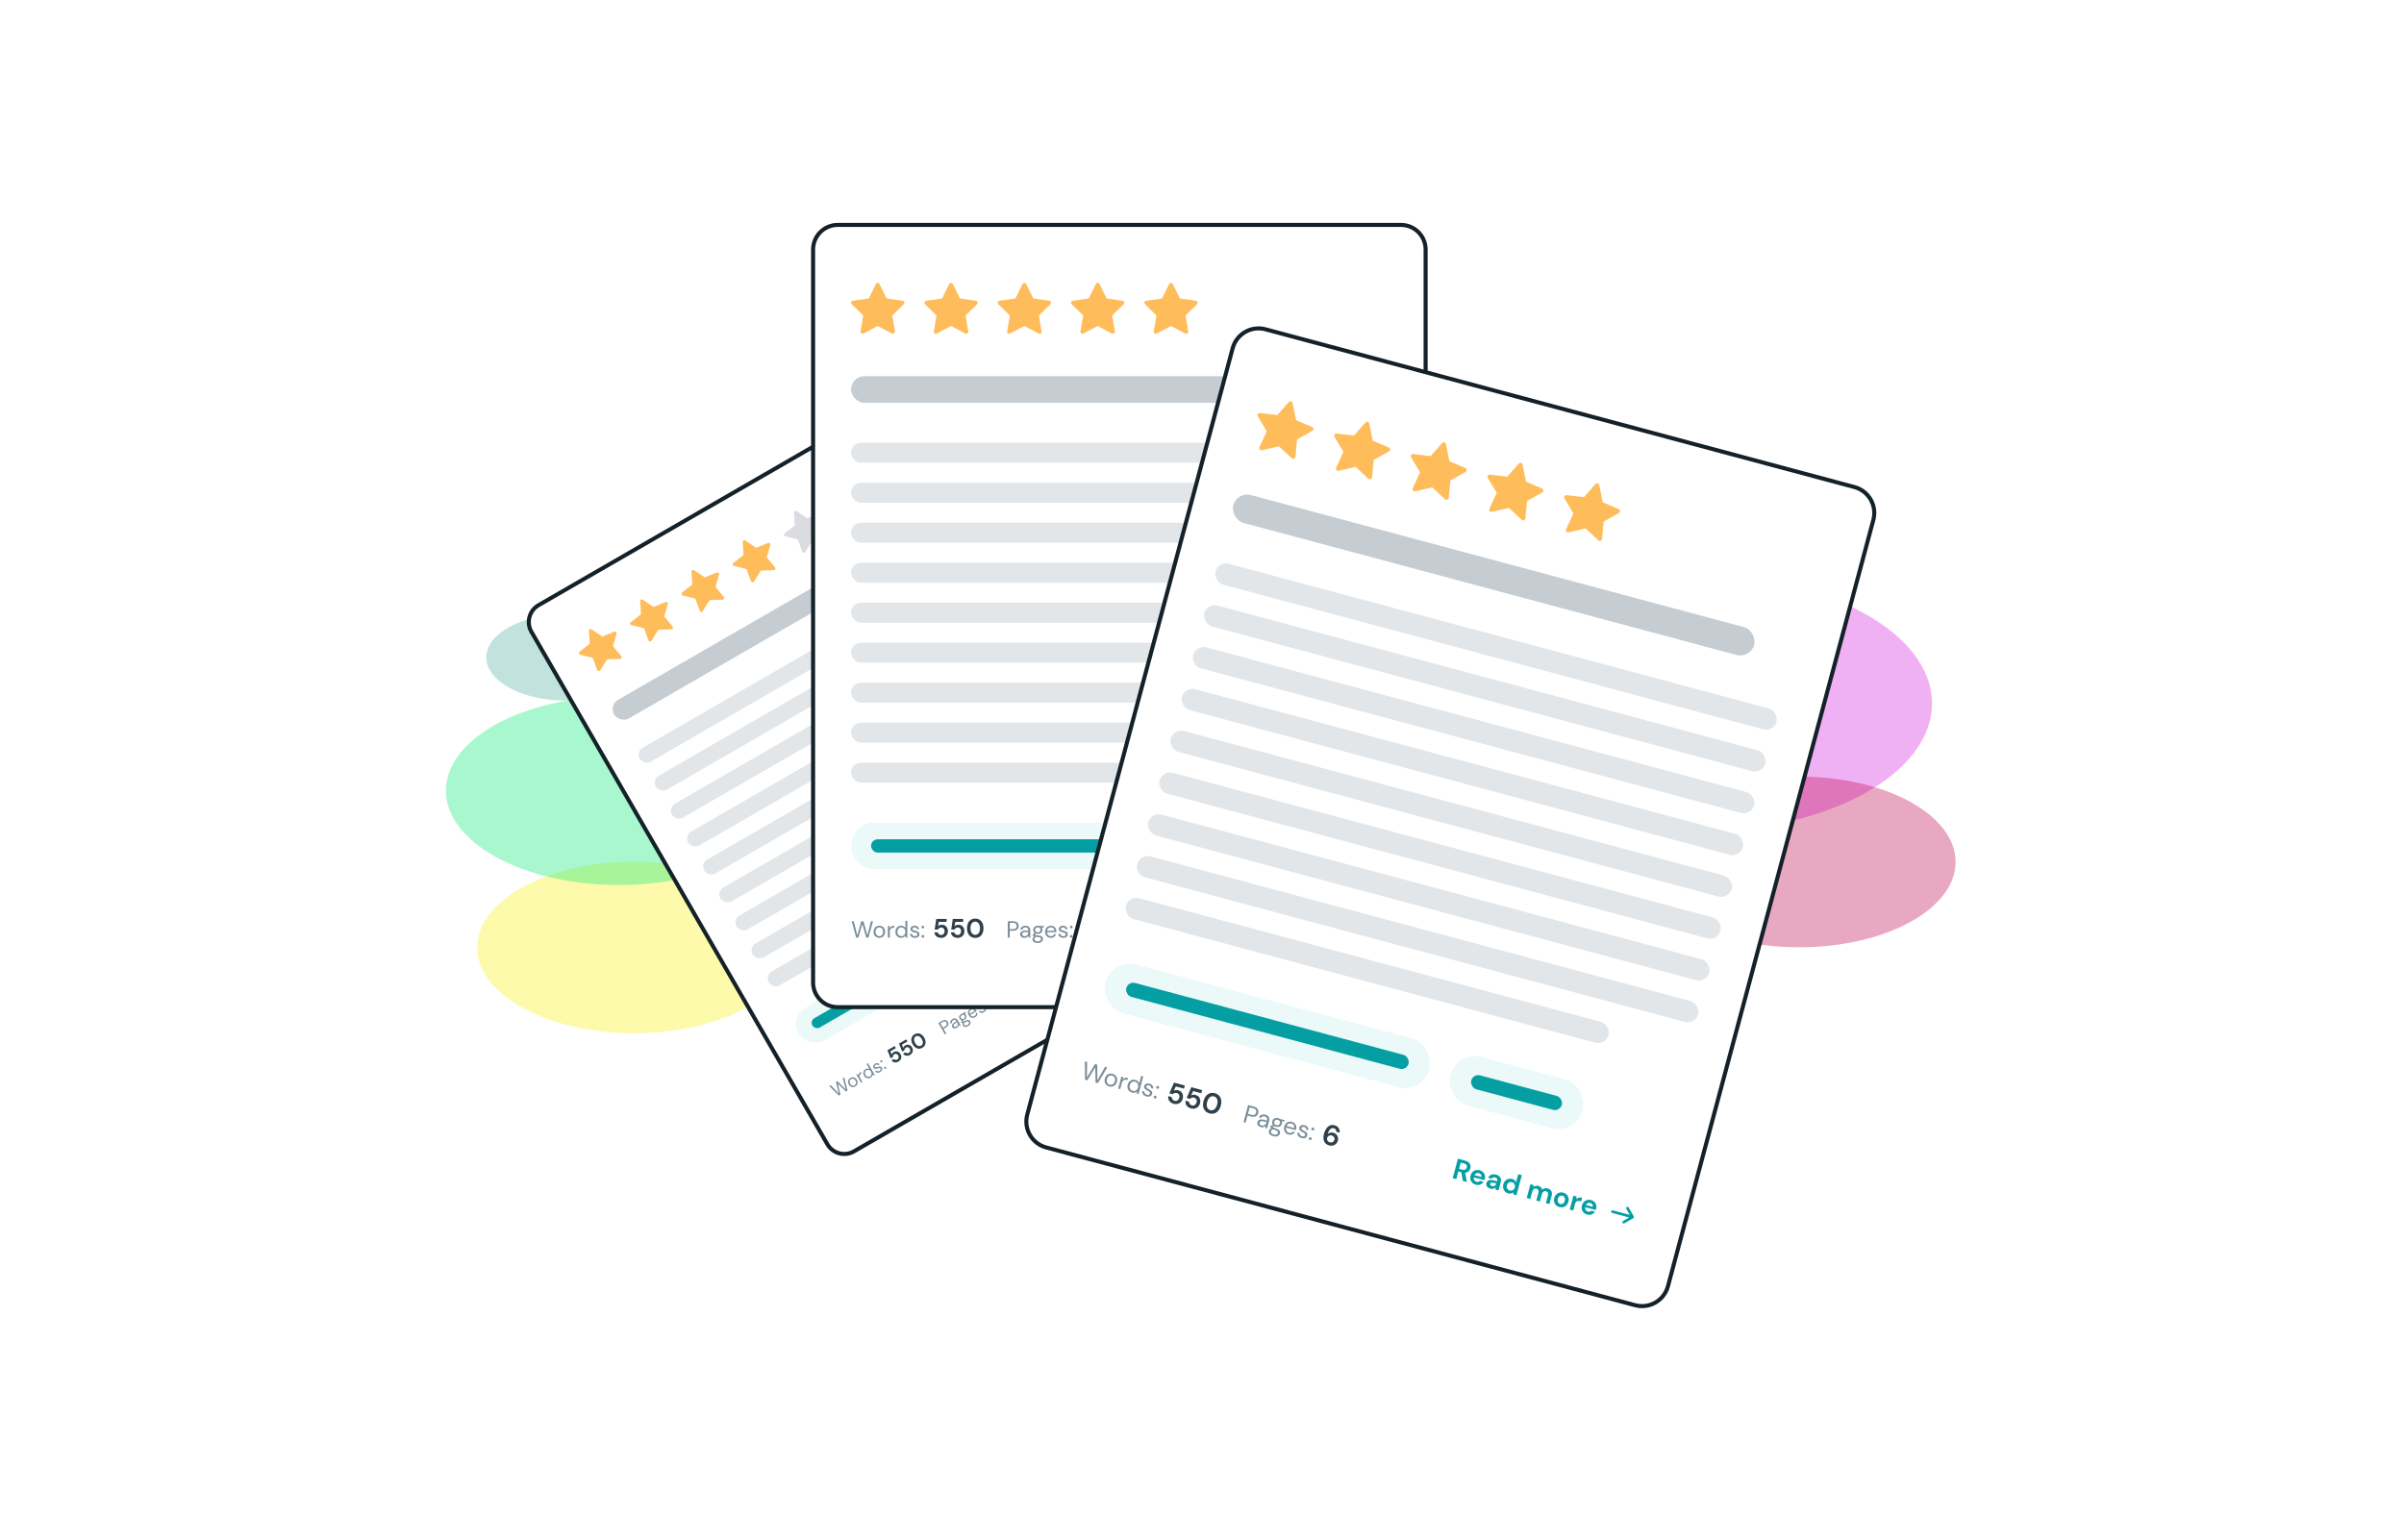 <svg width="593" height="380" viewBox="0 0 593 380" fill="none" xmlns="http://www.w3.org/2000/svg">
<g opacity="0.36" filter="url(#filter0_f_814_3958)">
<ellipse cx="418.541" cy="173.58" rx="58.028" ry="31.669" fill="#D527E1"/>
</g>
<g opacity="0.36" filter="url(#filter1_f_814_3958)">
<ellipse cx="354.316" cy="209.452" rx="58.028" ry="31.669" fill="#1B26DF"/>
</g>
<g opacity="0.36" filter="url(#filter2_f_814_3958)">
<ellipse cx="443.799" cy="212.68" rx="38.591" ry="21.062" fill="#C20F55"/>
</g>
<g opacity="0.36" filter="url(#filter3_f_814_3958)">
<ellipse cx="156.479" cy="233.793" rx="38.779" ry="21.164" fill="#FAF21A"/>
</g>
<g opacity="0.36" filter="url(#filter4_f_814_3958)">
<ellipse cx="139.484" cy="162.204" rx="19.53" ry="10.659" fill="#57B2A2"/>
</g>
<g opacity="0.36" filter="url(#filter5_f_814_3958)">
<ellipse cx="322.392" cy="162.101" rx="58.028" ry="31.669" fill="#137EDD"/>
</g>
<g opacity="0.36" filter="url(#filter6_f_814_3958)">
<ellipse cx="250.28" cy="207.095" rx="58.028" ry="31.669" fill="#08A4E3"/>
</g>
<g opacity="0.36" filter="url(#filter7_f_814_3958)">
<ellipse cx="221.547" cy="156.669" rx="58.028" ry="31.669" fill="#0AD1DA"/>
</g>
<g opacity="0.36" filter="url(#filter8_f_814_3958)">
<ellipse cx="152.629" cy="195.103" rx="42.629" ry="23.265" fill="#0FEA78"/>
</g>
<path d="M132.848 149.327L229.976 93.25C232.276 91.922 235.217 92.71 236.545 95.01L309.545 221.449C310.873 223.749 310.085 226.69 307.785 228.018L210.656 284.095C208.356 285.423 205.415 284.635 204.087 282.335L131.088 155.896C129.76 153.596 130.548 150.655 132.848 149.327Z" fill="white" stroke="#142129"/>
<path d="M151.56 155.859L148.574 157.055L145.89 155.273C145.708 155.149 145.46 155.196 145.337 155.378C145.287 155.453 145.263 155.541 145.269 155.631L145.471 158.847L142.942 160.835C142.824 160.931 142.771 161.087 142.806 161.236C142.843 161.377 142.951 161.489 143.091 161.531L146.215 162.324L147.332 165.333C147.387 165.477 147.516 165.579 147.669 165.598C147.819 165.617 147.967 165.55 148.051 165.424L149.759 162.691L152.98 162.578L153.155 162.523C153.234 162.486 153.295 162.417 153.322 162.334C153.381 162.192 153.358 162.029 153.261 161.91L151.213 159.438L152.088 156.336C152.122 156.194 152.079 156.044 151.975 155.942C151.864 155.837 151.703 155.805 151.56 155.859Z" fill="#FFBC5A"/>
<path d="M164.204 148.559L161.218 149.755L158.534 147.972C158.352 147.849 158.104 147.896 157.981 148.078C157.93 148.152 157.907 148.241 157.913 148.331L158.115 151.546L155.586 153.535C155.468 153.631 155.415 153.787 155.45 153.936C155.487 154.077 155.595 154.189 155.735 154.231L158.859 155.024L159.976 158.033C160.031 158.177 160.16 158.279 160.313 158.298C160.463 158.317 160.611 158.25 160.694 158.124L162.403 155.391L165.624 155.278L165.799 155.223C165.878 155.185 165.939 155.117 165.966 155.034C166.025 154.892 166.002 154.729 165.905 154.61L163.857 152.138L164.732 149.036C164.766 148.894 164.723 148.744 164.619 148.642C164.508 148.537 164.347 148.505 164.204 148.559Z" fill="#FFBC5A"/>
<path d="M176.848 141.26L173.861 142.455L171.177 140.673C170.996 140.549 170.748 140.597 170.625 140.779C170.574 140.853 170.55 140.942 170.557 141.031L170.759 144.247L168.23 146.235C168.111 146.332 168.058 146.487 168.094 146.636C168.13 146.777 168.239 146.889 168.379 146.931L171.503 147.724L172.62 150.733C172.675 150.877 172.804 150.979 172.956 150.999C173.107 151.018 173.255 150.95 173.338 150.824L175.047 148.091L178.268 147.978L178.443 147.923C178.522 147.886 178.582 147.818 178.61 147.734C178.669 147.593 178.646 147.43 178.549 147.31L176.501 144.838L177.376 141.736C177.41 141.594 177.367 141.444 177.263 141.342C177.152 141.237 176.991 141.205 176.848 141.26Z" fill="#FFBC5A"/>
<path d="M189.492 133.96L186.505 135.155L183.821 133.373C183.639 133.249 183.392 133.297 183.268 133.479C183.218 133.553 183.194 133.642 183.201 133.731L183.403 136.947L180.874 138.935C180.755 139.032 180.702 139.187 180.737 139.336C180.774 139.477 180.883 139.589 181.023 139.631L184.147 140.424L185.263 143.433C185.318 143.577 185.448 143.679 185.6 143.698C185.75 143.718 185.898 143.65 185.982 143.524L187.691 140.791L190.912 140.678L191.087 140.623C191.166 140.586 191.226 140.517 191.254 140.434C191.313 140.293 191.29 140.13 191.193 140.01L189.145 137.538L190.02 134.436C190.054 134.294 190.011 134.144 189.907 134.042C189.796 133.937 189.635 133.905 189.492 133.96Z" fill="#FFBC5A"/>
<path d="M202.136 126.66L199.149 127.856L196.465 126.073C196.283 125.949 196.036 125.997 195.912 126.179C195.862 126.253 195.838 126.342 195.845 126.431L196.047 129.647L193.518 131.635C193.399 131.732 193.346 131.887 193.381 132.036C193.418 132.177 193.526 132.289 193.667 132.331L196.79 133.124L197.907 136.134C197.962 136.277 198.092 136.379 198.244 136.399C198.394 136.418 198.542 136.35 198.626 136.224L200.335 133.491L203.556 133.378L203.731 133.323C203.81 133.286 203.87 133.218 203.898 133.135C203.957 132.993 203.934 132.83 203.837 132.71L201.789 130.238L202.664 127.136C202.698 126.994 202.655 126.845 202.551 126.742C202.44 126.637 202.279 126.605 202.136 126.66Z" fill="#DBDCE1"/>
<rect x="150.16" y="174.004" width="99.213" height="5.309" rx="2.655" transform="rotate(-30 150.16 174.004)" fill="#C5CDD3"/>
<rect x="156.797" y="185.498" width="106.845" height="3.982" rx="1.991" transform="rotate(-30 156.797 185.498)" fill="#E2E6E9"/>
<rect x="160.778" y="192.395" width="106.845" height="3.982" rx="1.991" transform="rotate(-30 160.778 192.395)" fill="#E2E6E9"/>
<rect x="164.76" y="199.292" width="106.845" height="3.982" rx="1.991" transform="rotate(-30 164.76 199.292)" fill="#E2E6E9"/>
<rect x="168.742" y="206.188" width="106.845" height="3.982" rx="1.991" transform="rotate(-30 168.742 206.188)" fill="#E2E6E9"/>
<rect x="172.724" y="213.085" width="106.845" height="3.982" rx="1.991" transform="rotate(-30 172.724 213.085)" fill="#E2E6E9"/>
<rect x="176.706" y="219.982" width="106.845" height="3.982" rx="1.991" transform="rotate(-30 176.706 219.982)" fill="#E2E6E9"/>
<rect x="180.687" y="226.878" width="106.845" height="3.982" rx="1.991" transform="rotate(-30 180.687 226.878)" fill="#E2E6E9"/>
<rect x="184.669" y="233.775" width="106.845" height="3.982" rx="1.991" transform="rotate(-30 184.669 233.775)" fill="#E2E6E9"/>
<rect x="188.651" y="240.672" width="91.913" height="3.982" rx="1.991" transform="rotate(-30 188.651 240.672)" fill="#E2E6E9"/>
<rect x="194.624" y="251.017" width="61.718" height="9.291" rx="4.645" transform="rotate(-30 194.624 251.017)" fill="#EBF9F9"/>
<rect x="199.731" y="251.899" width="53.754" height="2.655" rx="1.327" transform="rotate(-30 199.731 251.899)" fill="#059FA3"/>
<rect x="251.521" y="218.167" width="25.218" height="9.291" rx="4.645" transform="rotate(-30 251.521 218.167)" fill="#EBF9F9"/>
<rect x="256.629" y="219.05" width="17.254" height="2.655" rx="1.327" transform="rotate(-30 256.629 219.05)" fill="#059FA3"/>
<path d="M206.951 270.342L204.55 267.968L204.912 267.759L206.915 269.826L206.211 267.009L206.586 266.793L208.653 268.823L207.873 266.05L208.235 265.841L209.072 269.112L208.686 269.335L206.672 267.397L207.326 270.12L206.951 270.342Z" fill="#7A8D99"/>
<path d="M210.971 268.08C210.783 268.188 210.59 268.243 210.39 268.244C210.19 268.245 210.001 268.193 209.823 268.089C209.646 267.98 209.496 267.82 209.374 267.608C209.251 267.396 209.189 267.187 209.188 266.98C209.185 266.771 209.234 266.58 209.335 266.407C209.438 266.233 209.584 266.092 209.771 265.983C209.959 265.875 210.153 265.82 210.353 265.82C210.552 265.819 210.741 265.873 210.918 265.981C211.096 266.086 211.247 266.244 211.369 266.456C211.491 266.668 211.554 266.878 211.557 267.088C211.558 267.294 211.507 267.485 211.404 267.659C211.303 267.831 211.159 267.972 210.971 268.08ZM210.804 267.79C210.919 267.724 211.01 267.634 211.077 267.52C211.144 267.407 211.175 267.276 211.172 267.127C211.169 266.979 211.119 266.822 211.023 266.656C210.927 266.489 210.816 266.368 210.689 266.291C210.565 266.212 210.437 266.173 210.305 266.174C210.173 266.175 210.051 266.208 209.939 266.273C209.823 266.34 209.732 266.43 209.666 266.543C209.599 266.657 209.567 266.788 209.57 266.936C209.574 267.085 209.623 267.242 209.719 267.408C209.815 267.574 209.927 267.696 210.054 267.773C210.18 267.85 210.308 267.889 210.437 267.889C210.569 267.888 210.691 267.855 210.804 267.79Z" fill="#7A8D99"/>
<path d="M212.415 267.182L211.263 265.187L211.569 265.01L211.817 265.376C211.803 265.209 211.837 265.05 211.918 264.9C211.999 264.749 212.132 264.621 212.317 264.514L212.522 264.868L212.429 264.921C212.311 264.989 212.215 265.073 212.14 265.174C212.064 265.271 212.025 265.387 212.024 265.52C212.022 265.653 212.071 265.807 212.172 265.981L212.753 266.987L212.415 267.182Z" fill="#7A8D99"/>
<path d="M214.735 265.907C214.536 266.022 214.336 266.077 214.133 266.072C213.933 266.066 213.745 266.008 213.571 265.898C213.399 265.786 213.255 265.63 213.139 265.429C213.023 265.227 212.961 265.025 212.955 264.821C212.946 264.615 212.991 264.425 213.087 264.252C213.182 264.075 213.33 263.929 213.531 263.813C213.695 263.718 213.859 263.668 214.024 263.663C214.188 263.657 214.34 263.694 214.48 263.775L213.767 262.54L214.105 262.344L215.777 265.241L215.471 265.418L215.249 265.106C215.24 265.24 215.198 265.381 215.122 265.528C215.046 265.675 214.917 265.802 214.735 265.907ZM214.601 265.593C214.736 265.515 214.836 265.416 214.902 265.296C214.969 265.171 214.999 265.036 214.99 264.891C214.984 264.744 214.938 264.596 214.851 264.445C214.764 264.295 214.659 264.181 214.535 264.102C214.414 264.022 214.283 263.981 214.143 263.98C214.003 263.975 213.867 264.011 213.733 264.088C213.601 264.164 213.502 264.264 213.434 264.389C213.368 264.509 213.338 264.643 213.344 264.79C213.353 264.935 213.4 265.083 213.487 265.233C213.574 265.383 213.678 265.498 213.799 265.578C213.923 265.657 214.055 265.699 214.194 265.704C214.334 265.706 214.47 265.668 214.601 265.593Z" fill="#7A8D99"/>
<path d="M217.12 264.53C216.881 264.668 216.648 264.722 216.42 264.693C216.192 264.663 216.005 264.553 215.859 264.362L216.205 264.162C216.287 264.255 216.395 264.314 216.528 264.341C216.663 264.363 216.806 264.33 216.959 264.242C217.101 264.16 217.189 264.07 217.222 263.972C217.253 263.872 217.245 263.78 217.197 263.697C217.127 263.576 217.037 263.521 216.925 263.532C216.816 263.542 216.673 263.576 216.496 263.635C216.377 263.675 216.251 263.707 216.121 263.728C215.99 263.75 215.868 263.746 215.754 263.715C215.638 263.682 215.545 263.605 215.476 263.484C215.375 263.31 215.357 263.13 215.423 262.946C215.489 262.758 215.633 262.599 215.856 262.47C216.068 262.348 216.272 262.302 216.468 262.332C216.665 262.357 216.831 262.462 216.965 262.645L216.632 262.838C216.559 262.744 216.469 262.69 216.362 262.677C216.255 262.66 216.14 262.687 216.017 262.758C215.896 262.828 215.817 262.908 215.779 262.997C215.744 263.086 215.751 263.171 215.799 263.254C215.845 263.335 215.923 263.374 216.033 263.371C216.145 263.367 216.283 263.34 216.446 263.288C216.585 263.244 216.721 263.21 216.854 263.187C216.989 263.159 217.113 263.164 217.228 263.202C217.344 263.235 217.443 263.324 217.527 263.469C217.633 263.647 217.651 263.836 217.579 264.034C217.509 264.228 217.356 264.394 217.12 264.53Z" fill="#7A8D99"/>
<path d="M218.468 263.714C218.401 263.753 218.332 263.764 218.262 263.748C218.192 263.727 218.139 263.684 218.102 263.62C218.065 263.555 218.055 263.489 218.073 263.422C218.093 263.35 218.136 263.294 218.203 263.256C218.267 263.219 218.334 263.21 218.403 263.231C218.474 263.248 218.527 263.288 218.565 263.353C218.602 263.417 218.611 263.485 218.591 263.557C218.573 263.625 218.532 263.677 218.468 263.714ZM217.541 262.109C217.474 262.148 217.405 262.159 217.335 262.142C217.266 262.122 217.212 262.079 217.175 262.015C217.138 261.95 217.129 261.884 217.147 261.817C217.166 261.745 217.209 261.689 217.276 261.651C217.341 261.613 217.407 261.605 217.477 261.626C217.547 261.643 217.601 261.683 217.638 261.747C217.675 261.812 217.684 261.88 217.665 261.952C217.647 262.02 217.605 262.072 217.541 262.109Z" fill="#7A8D99"/>
<path d="M221.65 261.924C221.414 262.06 221.187 262.136 220.967 262.152C220.751 262.167 220.552 262.131 220.371 262.043C220.191 261.951 220.04 261.817 219.919 261.642L220.493 261.31C220.597 261.426 220.728 261.498 220.887 261.525C221.044 261.548 221.202 261.514 221.361 261.422C221.533 261.323 221.636 261.18 221.671 260.992C221.709 260.803 221.673 260.615 221.565 260.428C221.454 260.235 221.31 260.113 221.135 260.064C220.962 260.012 220.793 260.034 220.627 260.13C220.489 260.209 220.389 260.312 220.327 260.438C220.265 260.564 220.241 260.69 220.257 260.816L219.691 261.142L218.905 259.144L220.689 258.114L220.987 258.629L219.644 259.404L219.927 260.234C219.952 260.121 220.009 260.008 220.099 259.895C220.187 259.779 220.304 259.679 220.448 259.596C220.677 259.463 220.899 259.405 221.113 259.42C221.324 259.433 221.519 259.501 221.696 259.623C221.871 259.743 222.015 259.901 222.128 260.097C222.258 260.32 222.324 260.548 222.326 260.779C222.332 261.009 222.277 261.225 222.161 261.427C222.047 261.627 221.877 261.793 221.65 261.924Z" fill="#30404A"/>
<path d="M224.502 260.277C224.266 260.414 224.038 260.49 223.818 260.506C223.602 260.521 223.403 260.484 223.222 260.397C223.042 260.305 222.891 260.171 222.77 259.996L223.345 259.664C223.448 259.78 223.579 259.852 223.738 259.878C223.895 259.902 224.053 259.868 224.212 259.776C224.384 259.677 224.487 259.534 224.522 259.346C224.56 259.157 224.525 258.969 224.417 258.782C224.305 258.589 224.161 258.467 223.986 258.417C223.813 258.366 223.644 258.388 223.478 258.484C223.34 258.563 223.24 258.666 223.178 258.792C223.116 258.918 223.092 259.044 223.108 259.169L222.542 259.496L221.756 257.498L223.54 256.468L223.838 256.983L222.495 257.758L222.778 258.587C222.803 258.475 222.86 258.362 222.95 258.249C223.039 258.133 223.155 258.033 223.299 257.95C223.529 257.817 223.75 257.758 223.964 257.774C224.175 257.787 224.37 257.854 224.547 257.977C224.722 258.097 224.866 258.254 224.98 258.451C225.109 258.674 225.175 258.902 225.177 259.133C225.183 259.363 225.128 259.579 225.012 259.781C224.899 259.981 224.728 260.146 224.502 260.277Z" fill="#30404A"/>
<path d="M227.518 258.536C227.221 258.707 226.927 258.785 226.636 258.769C226.343 258.751 226.066 258.651 225.807 258.47C225.548 258.284 225.323 258.025 225.132 257.694C224.943 257.366 224.832 257.044 224.801 256.727C224.772 256.408 224.823 256.119 224.955 255.859C225.085 255.596 225.299 255.379 225.596 255.207C225.894 255.035 226.189 254.959 226.482 254.978C226.773 254.994 227.048 255.094 227.306 255.28C227.568 255.464 227.793 255.72 227.983 256.048C228.174 256.379 228.284 256.704 228.312 257.023C228.342 257.337 228.292 257.625 228.162 257.888C228.03 258.148 227.816 258.364 227.518 258.536ZM227.213 258.007C227.455 257.867 227.595 257.652 227.631 257.361C227.667 257.07 227.584 256.749 227.38 256.396C227.177 256.044 226.94 255.811 226.67 255.697C226.4 255.583 226.144 255.596 225.902 255.736C225.657 255.877 225.516 256.093 225.479 256.384C225.446 256.673 225.531 256.994 225.734 257.347C225.938 257.699 226.173 257.933 226.44 258.049C226.71 258.162 226.968 258.149 227.213 258.007Z" fill="#30404A"/>
<path d="M233.094 255.243L231.468 252.427L232.393 251.893C232.613 251.766 232.815 251.698 232.999 251.688C233.183 251.678 233.344 251.716 233.482 251.801C233.623 251.884 233.738 252.003 233.828 252.159C233.917 252.311 233.963 252.469 233.967 252.631C233.971 252.793 233.924 252.953 233.825 253.11C233.725 253.264 233.563 253.406 233.341 253.534L232.753 253.873L233.431 255.048L233.094 255.243ZM232.588 253.588L233.168 253.253C233.393 253.123 233.525 252.984 233.565 252.836C233.606 252.684 233.578 252.525 233.482 252.358C233.385 252.189 233.261 252.086 233.11 252.048C232.96 252.005 232.773 252.049 232.548 252.179L231.968 252.514L232.588 253.588Z" fill="#7A8D99"/>
<path d="M236.001 253.629C235.834 253.725 235.68 253.777 235.537 253.784C235.395 253.791 235.27 253.763 235.162 253.7C235.054 253.638 234.968 253.551 234.905 253.441C234.787 253.237 234.774 253.036 234.867 252.836C234.959 252.636 235.139 252.459 235.407 252.304L235.946 251.993L235.932 251.968C235.831 251.794 235.71 251.689 235.568 251.653C235.424 251.615 235.276 251.639 235.123 251.728C234.991 251.804 234.897 251.903 234.839 252.026C234.782 252.144 234.778 252.274 234.827 252.414L234.481 252.613C234.41 252.461 234.388 252.311 234.414 252.164C234.443 252.015 234.505 251.879 234.602 251.755C234.697 251.628 234.816 251.524 234.958 251.442C235.237 251.281 235.489 251.235 235.715 251.305C235.943 251.37 236.128 251.527 236.27 251.773L236.978 253L236.677 253.175L236.45 252.828C236.459 252.973 236.431 253.118 236.368 253.262C236.305 253.402 236.183 253.524 236.001 253.629ZM235.888 253.313C236.017 253.239 236.107 253.142 236.16 253.022C236.215 252.901 236.236 252.773 236.222 252.638C236.208 252.503 236.167 252.376 236.099 252.258L236.097 252.254L235.586 252.549C235.388 252.664 235.267 252.78 235.224 252.898C235.182 253.011 235.191 253.119 235.25 253.221C235.31 253.325 235.396 253.388 235.509 253.409C235.622 253.426 235.749 253.394 235.888 253.313Z" fill="#7A8D99"/>
<path d="M237.912 251.625C237.799 251.69 237.687 251.735 237.576 251.759L237.484 252.065C237.526 252.069 237.573 252.067 237.625 252.058C237.679 252.045 237.751 252.022 237.842 251.987C237.931 251.95 238.055 251.894 238.213 251.821C238.492 251.685 238.719 251.636 238.895 251.674C239.071 251.712 239.207 251.816 239.305 251.985C239.371 252.1 239.403 252.228 239.399 252.37C239.397 252.51 239.35 252.652 239.258 252.795C239.168 252.936 239.021 253.066 238.817 253.183C238.637 253.287 238.464 253.355 238.296 253.387C238.131 253.422 237.981 253.414 237.847 253.362C237.715 253.313 237.608 253.216 237.524 253.072C237.481 252.997 237.453 252.903 237.443 252.791C237.433 252.682 237.461 252.557 237.526 252.416C237.453 252.426 237.388 252.43 237.329 252.428C237.272 252.421 237.216 252.411 237.161 252.396L237.107 252.304L237.254 251.768C237.019 251.726 236.837 251.594 236.71 251.374C236.634 251.243 236.596 251.106 236.596 250.963C236.596 250.82 236.637 250.684 236.719 250.554C236.8 250.421 236.925 250.306 237.094 250.209C237.209 250.142 237.323 250.098 237.436 250.076L238.172 249.651L238.318 249.904L237.953 250.136C238.096 250.204 238.21 250.312 238.295 250.459C238.371 250.591 238.408 250.729 238.406 250.873C238.406 251.016 238.365 251.154 238.285 251.286C238.205 251.414 238.081 251.527 237.912 251.625ZM237.751 251.347C237.894 251.265 237.985 251.164 238.027 251.044C238.069 250.919 238.05 250.787 237.969 250.647C237.891 250.511 237.787 250.431 237.66 250.408C237.533 250.381 237.399 250.408 237.257 250.49C237.112 250.574 237.018 250.678 236.976 250.803C236.934 250.923 236.953 251.052 237.032 251.189C237.113 251.328 237.216 251.411 237.343 251.438C237.47 251.461 237.607 251.431 237.751 251.347ZM237.835 252.849C237.913 252.983 238.026 253.05 238.176 253.049C238.327 253.051 238.488 253.003 238.657 252.906C238.823 252.81 238.935 252.697 238.992 252.567C239.052 252.436 239.047 252.31 238.978 252.189C238.928 252.104 238.85 252.049 238.743 252.024C238.638 252.003 238.488 252.041 238.294 252.139C238.14 252.213 238.005 252.273 237.889 252.319C237.813 252.442 237.777 252.547 237.781 252.634C237.786 252.724 237.804 252.795 237.835 252.849Z" fill="#7A8D99"/>
<path d="M240.552 251.002C240.361 251.112 240.167 251.166 239.97 251.166C239.772 251.162 239.585 251.108 239.409 251.002C239.236 250.894 239.088 250.734 238.966 250.523C238.845 250.313 238.782 250.107 238.775 249.903C238.767 249.697 238.812 249.509 238.91 249.338C239.009 249.162 239.156 249.018 239.352 248.905C239.545 248.794 239.737 248.742 239.927 248.75C240.119 248.754 240.294 248.805 240.451 248.904C240.608 249.002 240.734 249.134 240.828 249.297C240.845 249.327 240.861 249.357 240.875 249.388C240.892 249.418 240.912 249.451 240.933 249.489L239.344 250.406C239.44 250.554 239.549 250.662 239.669 250.728C239.791 250.79 239.914 250.819 240.037 250.816C240.163 250.811 240.279 250.778 240.387 250.716C240.526 250.636 240.624 250.536 240.681 250.418C240.738 250.299 240.756 250.172 240.735 250.038L241.069 249.845C241.122 250.061 241.108 250.275 241.026 250.486C240.946 250.694 240.788 250.866 240.552 251.002ZM239.509 249.195C239.348 249.288 239.233 249.421 239.164 249.593C239.097 249.761 239.108 249.944 239.197 250.142L240.452 249.418C240.341 249.243 240.198 249.137 240.023 249.102C239.849 249.067 239.678 249.098 239.509 249.195Z" fill="#7A8D99"/>
<path d="M242.709 249.756C242.471 249.894 242.237 249.948 242.009 249.919C241.781 249.889 241.595 249.779 241.448 249.588L241.794 249.388C241.876 249.481 241.984 249.54 242.117 249.567C242.252 249.589 242.396 249.556 242.548 249.468C242.691 249.386 242.778 249.296 242.811 249.198C242.843 249.098 242.834 249.006 242.786 248.923C242.717 248.802 242.626 248.747 242.514 248.758C242.405 248.768 242.262 248.802 242.085 248.861C241.966 248.902 241.841 248.933 241.71 248.954C241.58 248.976 241.457 248.972 241.343 248.941C241.227 248.908 241.135 248.831 241.065 248.71C240.964 248.536 240.946 248.356 241.012 248.172C241.078 247.984 241.223 247.825 241.445 247.697C241.657 247.574 241.861 247.528 242.057 247.558C242.254 247.583 242.42 247.688 242.555 247.871L242.221 248.064C242.148 247.97 242.059 247.916 241.951 247.903C241.844 247.886 241.729 247.913 241.606 247.985C241.485 248.054 241.406 248.134 241.369 248.224C241.334 248.312 241.34 248.397 241.388 248.48C241.435 248.561 241.513 248.6 241.622 248.598C241.734 248.594 241.872 248.566 242.035 248.514C242.174 248.47 242.31 248.436 242.444 248.413C242.578 248.385 242.702 248.39 242.817 248.428C242.933 248.461 243.032 248.55 243.116 248.695C243.222 248.873 243.24 249.062 243.169 249.26C243.098 249.454 242.945 249.62 242.709 249.756Z" fill="#7A8D99"/>
<path d="M244.057 248.94C243.99 248.979 243.921 248.99 243.851 248.974C243.782 248.953 243.728 248.91 243.691 248.846C243.654 248.781 243.644 248.715 243.663 248.648C243.682 248.576 243.725 248.521 243.792 248.482C243.856 248.445 243.923 248.436 243.993 248.457C244.063 248.474 244.117 248.514 244.154 248.579C244.191 248.643 244.2 248.711 244.181 248.783C244.163 248.851 244.121 248.903 244.057 248.94ZM243.13 247.335C243.063 247.374 242.994 247.385 242.924 247.368C242.855 247.348 242.802 247.305 242.764 247.241C242.727 247.176 242.718 247.11 242.736 247.043C242.755 246.971 242.798 246.915 242.865 246.877C242.93 246.839 242.997 246.831 243.066 246.852C243.136 246.869 243.19 246.909 243.227 246.974C243.264 247.038 243.273 247.106 243.254 247.178C243.236 247.246 243.195 247.298 243.13 247.335Z" fill="#7A8D99"/>
<path d="M247.281 247.126C247.039 247.266 246.809 247.339 246.592 247.346C246.375 247.352 246.173 247.31 245.985 247.218C245.797 247.126 245.627 247.002 245.475 246.844C245.326 246.685 245.196 246.509 245.084 246.316C244.877 245.957 244.748 245.617 244.697 245.295C244.644 244.97 244.671 244.68 244.778 244.427C244.883 244.17 245.071 243.963 245.341 243.808C245.561 243.68 245.774 243.617 245.978 243.617C246.184 243.613 246.371 243.656 246.538 243.748C246.705 243.839 246.844 243.962 246.953 244.115L246.406 244.431C246.297 244.306 246.174 244.232 246.038 244.208C245.902 244.185 245.761 244.215 245.617 244.298C245.412 244.416 245.301 244.607 245.285 244.869C245.268 245.129 245.366 245.455 245.579 245.846C245.58 245.678 245.631 245.51 245.73 245.342C245.829 245.175 245.969 245.039 246.15 244.934C246.328 244.831 246.52 244.778 246.726 244.773C246.932 244.769 247.127 244.818 247.312 244.919C247.501 245.019 247.656 245.174 247.778 245.386C247.89 245.579 247.946 245.786 247.946 246.006C247.95 246.225 247.895 246.434 247.782 246.634C247.672 246.833 247.505 246.997 247.281 247.126ZM246.957 246.639C247.128 246.54 247.239 246.406 247.289 246.238C247.341 246.065 247.32 245.898 247.226 245.735C247.127 245.564 246.99 245.458 246.817 245.42C246.643 245.381 246.469 245.412 246.294 245.513C246.181 245.578 246.093 245.664 246.032 245.769C245.971 245.869 245.939 245.977 245.937 246.093C245.932 246.206 245.96 246.315 246.021 246.419C246.116 246.584 246.252 246.688 246.427 246.73C246.605 246.77 246.782 246.74 246.957 246.639Z" fill="#30404A"/>
<path d="M267.594 235.324L265.736 232.106L266.918 231.424C267.175 231.275 267.412 231.197 267.629 231.191C267.847 231.179 268.041 231.225 268.21 231.327C268.378 231.426 268.514 231.567 268.619 231.747C268.732 231.944 268.783 232.153 268.773 232.376C268.766 232.596 268.674 232.807 268.499 233.006L269.944 233.968L269.268 234.358L267.937 233.434L267.45 233.716L268.183 234.985L267.594 235.324ZM267.2 233.283L267.757 232.962C267.953 232.849 268.07 232.718 268.107 232.57C268.144 232.422 268.117 232.27 268.027 232.114C267.938 231.96 267.822 231.864 267.677 231.825C267.535 231.785 267.363 231.823 267.16 231.94L266.608 232.258L267.2 233.283Z" fill="#059FA3"/>
<path d="M271.446 233.174C271.216 233.307 270.984 233.376 270.749 233.38C270.515 233.385 270.296 233.327 270.092 233.208C269.888 233.089 269.719 232.912 269.584 232.679C269.448 232.443 269.376 232.205 269.368 231.965C269.363 231.722 269.419 231.5 269.535 231.298C269.652 231.091 269.831 230.919 270.07 230.781C270.294 230.652 270.52 230.587 270.748 230.585C270.976 230.584 271.187 230.642 271.382 230.759C271.577 230.871 271.735 231.031 271.855 231.24C271.875 231.273 271.893 231.31 271.912 231.348C271.933 231.385 271.953 231.424 271.973 231.466L270.24 232.466C270.355 232.637 270.497 232.741 270.666 232.779C270.837 232.814 271.003 232.786 271.162 232.694C271.282 232.625 271.366 232.542 271.416 232.443C271.467 232.341 271.488 232.235 271.478 232.126L272.076 231.781C272.116 231.95 272.12 232.123 272.088 232.301C272.057 232.474 271.987 232.637 271.879 232.789C271.774 232.94 271.63 233.068 271.446 233.174ZM270.346 231.259C270.202 231.342 270.099 231.457 270.036 231.603C269.972 231.747 269.972 231.91 270.037 232.093L271.173 231.438C271.077 231.293 270.952 231.205 270.8 231.175C270.648 231.144 270.496 231.172 270.346 231.259Z" fill="#059FA3"/>
<path d="M273.872 231.774C273.676 231.887 273.497 231.949 273.336 231.96C273.173 231.969 273.031 231.938 272.909 231.869C272.788 231.801 272.691 231.703 272.618 231.578C272.496 231.366 272.48 231.147 272.569 230.919C272.659 230.692 272.869 230.483 273.2 230.292L273.779 229.957L273.747 229.902C273.657 229.746 273.546 229.656 273.415 229.634C273.284 229.612 273.152 229.639 273.02 229.715C272.901 229.784 272.813 229.873 272.758 229.983C272.701 230.089 272.694 230.204 272.736 230.327L272.161 230.658C272.081 230.484 272.053 230.308 272.077 230.131C272.104 229.951 272.176 229.785 272.292 229.633C272.407 229.477 272.559 229.344 272.749 229.234C273.074 229.047 273.377 228.98 273.657 229.034C273.938 229.089 274.164 229.265 274.336 229.562L275.146 230.965L274.644 231.254L274.377 230.918C274.38 231.079 274.344 231.235 274.267 231.386C274.194 231.535 274.062 231.664 273.872 231.774ZM273.74 231.237C273.908 231.14 274.007 231.009 274.035 230.846C274.066 230.68 274.047 230.51 273.978 230.333L273.477 230.622C273.32 230.713 273.225 230.806 273.192 230.903C273.156 230.998 273.162 231.086 273.21 231.169C273.261 231.258 273.335 231.307 273.43 231.317C273.526 231.327 273.629 231.301 273.74 231.237Z" fill="#059FA3"/>
<path d="M276.787 230.09C276.573 230.214 276.351 230.273 276.122 230.266C275.894 230.259 275.678 230.193 275.476 230.069C275.273 229.945 275.105 229.768 274.973 229.538C274.84 229.308 274.771 229.076 274.767 228.841C274.76 228.604 274.812 228.386 274.923 228.188C275.031 227.986 275.192 227.823 275.407 227.699C275.579 227.6 275.747 227.546 275.913 227.536C276.079 227.526 276.236 227.556 276.383 227.627L275.608 226.284L276.196 225.944L278.107 229.255L277.583 229.557L277.33 229.268C277.315 229.412 277.268 229.557 277.19 229.705C277.115 229.85 276.98 229.979 276.787 230.09ZM276.614 229.504C276.804 229.394 276.923 229.242 276.97 229.047C277.018 228.847 276.985 228.648 276.87 228.449C276.755 228.25 276.6 228.123 276.404 228.068C276.21 228.008 276.019 228.033 275.828 228.143C275.642 228.251 275.523 228.403 275.473 228.599C275.423 228.796 275.455 228.994 275.57 229.193C275.685 229.392 275.841 229.521 276.038 229.579C276.235 229.637 276.427 229.612 276.614 229.504Z" fill="#059FA3"/>
<path d="M279.802 228.276L278.485 225.996L279.005 225.696L279.233 225.975C279.243 225.822 279.289 225.679 279.372 225.545C279.455 225.407 279.577 225.292 279.736 225.2C280.089 224.996 280.417 224.988 280.722 225.176C280.732 225.003 280.785 224.84 280.881 224.686C280.979 224.531 281.111 224.406 281.277 224.311C281.574 224.139 281.854 224.096 282.116 224.182C282.378 224.267 282.608 224.482 282.806 224.825L283.549 226.113L282.961 226.452L282.249 225.22C282.136 225.024 282.011 224.896 281.874 224.836C281.741 224.774 281.596 224.789 281.439 224.879C281.28 224.971 281.185 225.103 281.154 225.276C281.126 225.448 281.172 225.638 281.293 225.846L281.972 227.023L281.384 227.363L280.672 226.131C280.559 225.935 280.434 225.807 280.297 225.747C280.16 225.687 280.012 225.703 279.853 225.795C279.697 225.885 279.603 226.017 279.572 226.19C279.544 226.361 279.591 226.551 279.711 226.759L280.391 227.936L279.802 228.276Z" fill="#059FA3"/>
<path d="M285.234 225.213C285.014 225.341 284.785 225.405 284.549 225.407C284.316 225.407 284.096 225.348 283.889 225.23C283.683 225.108 283.512 224.928 283.376 224.692C283.24 224.456 283.173 224.219 283.174 223.981C283.174 223.74 283.232 223.519 283.348 223.317C283.468 223.113 283.638 222.947 283.858 222.82C284.076 222.694 284.301 222.632 284.535 222.632C284.771 222.63 284.992 222.691 285.197 222.813C285.404 222.931 285.576 223.108 285.712 223.344C285.848 223.58 285.916 223.818 285.917 224.059C285.918 224.296 285.859 224.516 285.74 224.719C285.62 224.923 285.452 225.088 285.234 225.213ZM284.94 224.703C285.093 224.615 285.193 224.481 285.241 224.302C285.287 224.12 285.245 223.916 285.114 223.689C284.983 223.462 284.828 223.325 284.649 223.277C284.469 223.226 284.303 223.244 284.153 223.33C283.997 223.421 283.896 223.557 283.849 223.739C283.804 223.916 283.848 224.118 283.978 224.345C284.109 224.571 284.264 224.711 284.441 224.764C284.62 224.812 284.786 224.792 284.94 224.703Z" fill="#059FA3"/>
<path d="M286.896 224.18L285.58 221.9L286.104 221.597L286.406 221.993C286.404 221.798 286.448 221.617 286.54 221.45C286.633 221.278 286.775 221.136 286.969 221.024L287.327 221.645L287.161 221.741C287.033 221.815 286.929 221.901 286.851 221.999C286.773 222.098 286.733 222.213 286.731 222.344C286.733 222.474 286.784 222.627 286.885 222.801L287.485 223.84L286.896 224.18Z" fill="#059FA3"/>
<path d="M289.819 222.567C289.589 222.699 289.357 222.768 289.122 222.772C288.888 222.777 288.669 222.72 288.465 222.6C288.261 222.481 288.092 222.305 287.958 222.072C287.821 221.836 287.749 221.597 287.741 221.357C287.736 221.115 287.792 220.892 287.908 220.69C288.026 220.484 288.204 220.311 288.443 220.173C288.667 220.044 288.893 219.979 289.121 219.978C289.349 219.977 289.561 220.035 289.755 220.151C289.95 220.263 290.108 220.424 290.228 220.632C290.248 220.666 290.267 220.702 290.285 220.74C290.306 220.777 290.327 220.816 290.347 220.858L288.613 221.859C288.728 222.029 288.87 222.134 289.039 222.171C289.211 222.207 289.376 222.178 289.535 222.086C289.655 222.017 289.74 221.934 289.789 221.836C289.84 221.733 289.861 221.627 289.851 221.518L290.449 221.173C290.489 221.342 290.493 221.515 290.461 221.693C290.43 221.866 290.361 222.029 290.252 222.181C290.147 222.332 290.003 222.46 289.819 222.567ZM288.719 220.651C288.575 220.734 288.472 220.849 288.409 220.996C288.345 221.139 288.345 221.302 288.41 221.486L289.546 220.83C289.45 220.685 289.326 220.597 289.173 220.567C289.021 220.536 288.869 220.565 288.719 220.651Z" fill="#059FA3"/>
<path d="M294.17 216.735C294.038 216.7 293.959 216.563 293.994 216.431C294.03 216.298 294.166 216.219 294.299 216.255L296.112 216.741C296.245 216.776 296.324 216.913 296.288 217.045L295.802 218.858C295.767 218.991 295.63 219.07 295.498 219.034C295.365 218.999 295.286 218.862 295.322 218.73L295.652 217.497L292.868 219.104C292.749 219.173 292.596 219.132 292.528 219.013C292.459 218.894 292.5 218.742 292.619 218.673L295.403 217.066L294.17 216.735Z" fill="#059FA3"/>
<path d="M206.645 55.5L345.583 55.5C348.939 55.5 351.66 58.221 351.66 61.577V242.442C351.66 245.798 348.939 248.519 345.583 248.519H206.645C203.289 248.519 200.568 245.798 200.568 242.442V61.577C200.568 58.221 203.289 55.5 206.645 55.5Z" fill="white" stroke="#142129"/>
<path d="M222.675 74.219L218.73 73.651L216.954 70.076C216.836 69.831 216.541 69.729 216.296 69.847C216.196 69.896 216.115 69.977 216.067 70.076L214.292 73.651L210.347 74.219C210.16 74.248 210.007 74.382 209.952 74.564C209.904 74.738 209.951 74.925 210.075 75.057L212.936 77.843L212.27 81.763C212.24 81.951 212.316 82.141 212.467 82.256C212.616 82.37 212.817 82.389 212.985 82.306L216.511 80.432L220.036 82.306L220.258 82.355C220.366 82.364 220.473 82.328 220.554 82.256C220.706 82.141 220.781 81.951 220.751 81.763L220.086 77.843L222.946 75.057C223.07 74.925 223.117 74.738 223.069 74.564C223.015 74.382 222.861 74.248 222.675 74.219Z" fill="#FFBC5A"/>
<path d="M240.761 74.219L236.816 73.651L235.041 70.076C234.922 69.831 234.627 69.729 234.382 69.847C234.282 69.896 234.202 69.977 234.153 70.076L232.378 73.651L228.433 74.219C228.246 74.248 228.093 74.382 228.039 74.564C227.991 74.738 228.038 74.925 228.162 75.057L231.022 77.843L230.356 81.763C230.326 81.951 230.402 82.141 230.554 82.256C230.703 82.37 230.904 82.389 231.071 82.306L234.597 80.432L238.123 82.306L238.345 82.355C238.453 82.364 238.56 82.328 238.641 82.256C238.792 82.141 238.868 81.951 238.838 81.763L238.172 77.843L241.032 75.057C241.157 74.925 241.204 74.738 241.156 74.564C241.101 74.382 240.948 74.248 240.761 74.219Z" fill="#FFBC5A"/>
<path d="M258.848 74.219L254.903 73.651L253.128 70.076C253.009 69.831 252.714 69.729 252.469 69.847C252.369 69.896 252.288 69.977 252.24 70.076L250.465 73.651L246.52 74.219C246.333 74.248 246.18 74.382 246.125 74.564C246.077 74.738 246.124 74.925 246.249 75.057L249.109 77.843L248.443 81.763C248.413 81.951 248.489 82.141 248.64 82.256C248.789 82.37 248.99 82.389 249.158 82.306L252.684 80.432L256.209 82.306L256.431 82.355C256.539 82.364 256.646 82.328 256.727 82.256C256.879 82.141 256.954 81.951 256.924 81.763L256.259 77.843L259.119 75.057C259.243 74.925 259.29 74.738 259.242 74.564C259.188 74.382 259.034 74.248 258.848 74.219Z" fill="#FFBC5A"/>
<path d="M276.934 74.219L272.989 73.651L271.214 70.076C271.095 69.831 270.8 69.729 270.555 69.847C270.455 69.896 270.375 69.977 270.326 70.076L268.551 73.651L264.606 74.219C264.419 74.248 264.266 74.382 264.212 74.564C264.164 74.738 264.211 74.925 264.335 75.057L267.195 77.843L266.529 81.763C266.499 81.951 266.575 82.141 266.727 82.256C266.876 82.37 267.077 82.389 267.244 82.306L270.77 80.432L274.296 82.306L274.518 82.355C274.626 82.364 274.733 82.328 274.814 82.256C274.965 82.141 275.041 81.951 275.011 81.763L274.345 77.843L277.205 75.057C277.33 74.925 277.377 74.738 277.329 74.564C277.274 74.382 277.121 74.248 276.934 74.219Z" fill="#FFBC5A"/>
<path d="M295.021 74.219L291.076 73.651L289.301 70.076C289.182 69.831 288.887 69.729 288.642 69.847C288.542 69.896 288.461 69.977 288.413 70.076L286.638 73.651L282.693 74.219C282.506 74.248 282.353 74.382 282.298 74.564C282.25 74.738 282.297 74.925 282.422 75.057L285.282 77.843L284.616 81.763C284.586 81.951 284.662 82.141 284.813 82.256C284.962 82.37 285.163 82.389 285.331 82.306L288.857 80.432L292.383 82.306L292.604 82.355C292.712 82.364 292.819 82.328 292.9 82.256C293.052 82.141 293.128 81.951 293.098 81.763L292.432 77.843L295.292 75.057C295.416 74.925 295.463 74.738 295.415 74.564C295.361 74.382 295.208 74.248 295.021 74.219Z" fill="#FFBC5A"/>
<rect x="209.934" y="92.817" width="122.906" height="6.577" rx="3.288" fill="#C5CDD3"/>
<rect x="209.934" y="109.26" width="132.361" height="4.933" rx="2.466" fill="#E2E6E9"/>
<rect x="209.934" y="119.125" width="132.361" height="4.933" rx="2.466" fill="#E2E6E9"/>
<rect x="209.934" y="128.99" width="132.361" height="4.933" rx="2.466" fill="#E2E6E9"/>
<rect x="209.934" y="138.856" width="132.361" height="4.933" rx="2.466" fill="#E2E6E9"/>
<rect x="209.934" y="148.721" width="132.361" height="4.933" rx="2.466" fill="#E2E6E9"/>
<rect x="209.934" y="158.586" width="132.361" height="4.933" rx="2.466" fill="#E2E6E9"/>
<rect x="209.934" y="168.452" width="132.361" height="4.933" rx="2.466" fill="#E2E6E9"/>
<rect x="209.934" y="178.317" width="132.361" height="4.933" rx="2.466" fill="#E2E6E9"/>
<rect x="209.934" y="188.183" width="113.863" height="4.933" rx="2.466" fill="#E2E6E9"/>
<rect x="209.934" y="202.981" width="76.457" height="11.51" rx="5.755" fill="#EBF9F9"/>
<rect x="214.866" y="207.091" width="66.591" height="3.288" rx="1.644" fill="#059FA3"/>
<rect x="291.323" y="202.981" width="31.24" height="11.51" rx="5.755" fill="#EBF9F9"/>
<rect x="296.256" y="207.091" width="21.375" height="3.288" rx="1.644" fill="#059FA3"/>
<path d="M211.188 231.349L210.083 227.315H210.601L211.47 230.774L212.46 227.315H212.995L213.956 230.774L214.837 227.315H215.355L214.227 231.344H213.674L212.713 228.017L211.729 231.344L211.188 231.349Z" fill="#7A8D99"/>
<path d="M216.903 231.413C216.634 231.413 216.393 231.351 216.178 231.228C215.963 231.106 215.792 230.933 215.666 230.711C215.543 230.484 215.481 230.219 215.481 229.916C215.481 229.613 215.545 229.35 215.671 229.128C215.798 228.902 215.969 228.727 216.184 228.604C216.402 228.481 216.646 228.42 216.914 228.42C217.183 228.42 217.425 228.481 217.64 228.604C217.854 228.727 218.023 228.902 218.146 229.128C218.273 229.35 218.336 229.613 218.336 229.916C218.336 230.219 218.273 230.484 218.146 230.711C218.019 230.933 217.847 231.106 217.628 231.228C217.413 231.351 217.171 231.413 216.903 231.413ZM216.903 230.998C217.068 230.998 217.221 230.958 217.363 230.877C217.505 230.797 217.62 230.676 217.709 230.515C217.797 230.354 217.841 230.154 217.841 229.916C217.841 229.678 217.797 229.479 217.709 229.318C217.624 229.157 217.511 229.036 217.369 228.955C217.227 228.875 217.076 228.834 216.914 228.834C216.749 228.834 216.596 228.875 216.454 228.955C216.312 229.036 216.197 229.157 216.109 229.318C216.021 229.479 215.976 229.678 215.976 229.916C215.976 230.154 216.021 230.354 216.109 230.515C216.197 230.676 216.31 230.797 216.448 230.877C216.59 230.958 216.742 230.998 216.903 230.998Z" fill="#7A8D99"/>
<path d="M219.008 231.344V228.489H219.445L219.486 229.036C219.574 228.848 219.708 228.698 219.888 228.587C220.069 228.476 220.291 228.42 220.556 228.42V228.927H220.424C220.255 228.927 220.099 228.957 219.958 229.019C219.816 229.076 219.702 229.176 219.618 229.318C219.534 229.46 219.491 229.655 219.491 229.905V231.344H219.008Z" fill="#7A8D99"/>
<path d="M222.287 231.413C222.003 231.413 221.753 231.347 221.539 231.217C221.328 231.086 221.163 230.908 221.044 230.682C220.929 230.455 220.871 230.198 220.871 229.911C220.871 229.623 220.93 229.368 221.049 229.145C221.168 228.919 221.333 228.742 221.544 228.616C221.755 228.485 222.005 228.42 222.292 228.42C222.526 228.42 222.734 228.468 222.914 228.564C223.094 228.66 223.234 228.794 223.334 228.967V227.2H223.817V231.344H223.38L223.334 230.872C223.242 231.01 223.11 231.134 222.937 231.246C222.764 231.357 222.548 231.413 222.287 231.413ZM222.338 230.992C222.53 230.992 222.699 230.948 222.845 230.86C222.995 230.768 223.11 230.641 223.19 230.48C223.275 230.319 223.317 230.131 223.317 229.916C223.317 229.701 223.275 229.514 223.19 229.352C223.11 229.191 222.995 229.067 222.845 228.978C222.699 228.886 222.53 228.84 222.338 228.84C222.15 228.84 221.982 228.886 221.832 228.978C221.686 229.067 221.571 229.191 221.487 229.352C221.406 229.514 221.366 229.701 221.366 229.916C221.366 230.131 221.406 230.319 221.487 230.48C221.571 230.641 221.686 230.768 221.832 230.86C221.982 230.948 222.15 230.992 222.338 230.992Z" fill="#7A8D99"/>
<path d="M225.699 231.413C225.357 231.413 225.074 231.326 224.847 231.154C224.621 230.981 224.488 230.747 224.45 230.452H224.945C224.976 230.601 225.054 230.732 225.181 230.843C225.311 230.95 225.486 231.004 225.705 231.004C225.908 231.004 226.058 230.962 226.153 230.877C226.249 230.789 226.297 230.686 226.297 230.567C226.297 230.394 226.234 230.279 226.107 230.221C225.985 230.164 225.81 230.112 225.584 230.066C225.43 230.035 225.277 229.991 225.123 229.934C224.97 229.876 224.841 229.795 224.738 229.692C224.634 229.584 224.582 229.444 224.582 229.272C224.582 229.022 224.675 228.819 224.859 228.662C225.047 228.501 225.3 228.42 225.618 228.42C225.921 228.42 226.169 228.497 226.361 228.65C226.556 228.8 226.67 229.015 226.7 229.295H226.223C226.203 229.149 226.14 229.036 226.033 228.955C225.929 228.871 225.789 228.829 225.613 228.829C225.44 228.829 225.306 228.865 225.21 228.938C225.118 229.011 225.072 229.107 225.072 229.226C225.072 229.341 225.131 229.431 225.25 229.496C225.373 229.561 225.538 229.617 225.745 229.663C225.921 229.701 226.088 229.749 226.246 229.807C226.407 229.861 226.537 229.943 226.637 230.054C226.74 230.162 226.792 230.319 226.792 230.526C226.796 230.783 226.698 230.996 226.499 231.165C226.303 231.33 226.036 231.413 225.699 231.413Z" fill="#7A8D99"/>
<path d="M227.65 231.372C227.554 231.372 227.473 231.342 227.408 231.28C227.347 231.215 227.316 231.136 227.316 231.044C227.316 230.952 227.347 230.875 227.408 230.814C227.473 230.749 227.554 230.716 227.65 230.716C227.742 230.716 227.819 230.749 227.88 230.814C227.945 230.875 227.978 230.952 227.978 231.044C227.978 231.136 227.945 231.215 227.88 231.28C227.819 231.342 227.742 231.372 227.65 231.372ZM227.65 229.076C227.554 229.076 227.473 229.045 227.408 228.984C227.347 228.919 227.316 228.84 227.316 228.748C227.316 228.656 227.347 228.579 227.408 228.518C227.473 228.453 227.554 228.42 227.65 228.42C227.742 228.42 227.819 228.453 227.88 228.518C227.945 228.579 227.978 228.656 227.978 228.748C227.978 228.84 227.945 228.919 227.88 228.984C227.819 229.045 227.742 229.076 227.65 229.076Z" fill="#7A8D99"/>
<path d="M232.174 231.422C231.836 231.422 231.544 231.363 231.299 231.245C231.058 231.126 230.867 230.964 230.727 230.758C230.591 230.548 230.512 230.311 230.49 230.048H231.312C231.351 230.236 231.448 230.394 231.601 230.521C231.755 230.644 231.946 230.706 232.174 230.706C232.419 230.706 232.619 230.616 232.772 230.436C232.93 230.256 233.009 230.033 233.009 229.765C233.009 229.489 232.93 229.27 232.772 229.107C232.619 228.945 232.424 228.864 232.187 228.864C231.989 228.864 231.818 228.912 231.674 229.009C231.529 229.105 231.426 229.226 231.365 229.37H230.556L230.95 226.74H233.502V227.476H231.582L231.371 228.542C231.468 228.437 231.599 228.351 231.766 228.285C231.932 228.215 232.119 228.18 232.325 228.18C232.654 228.18 232.928 228.255 233.147 228.404C233.366 228.548 233.533 228.741 233.647 228.982C233.761 229.219 233.818 229.478 233.818 229.758C233.818 230.079 233.748 230.364 233.607 230.613C233.471 230.863 233.279 231.061 233.029 231.205C232.783 231.35 232.498 231.422 232.174 231.422Z" fill="#30404A"/>
<path d="M236.252 231.422C235.914 231.422 235.623 231.363 235.377 231.245C235.136 231.126 234.945 230.964 234.805 230.758C234.669 230.548 234.59 230.311 234.568 230.048H235.39C235.43 230.236 235.526 230.394 235.68 230.521C235.833 230.644 236.024 230.706 236.252 230.706C236.498 230.706 236.697 230.616 236.851 230.436C237.008 230.256 237.087 230.033 237.087 229.765C237.087 229.489 237.008 229.27 236.851 229.107C236.697 228.945 236.502 228.864 236.265 228.864C236.068 228.864 235.897 228.912 235.752 229.009C235.608 229.105 235.504 229.226 235.443 229.37H234.634L235.029 226.74H237.581V227.476H235.66L235.45 228.542C235.546 228.437 235.678 228.351 235.844 228.285C236.011 228.215 236.197 228.18 236.403 228.18C236.732 228.18 237.006 228.255 237.225 228.404C237.445 228.548 237.611 228.741 237.725 228.982C237.839 229.219 237.896 229.478 237.896 229.758C237.896 230.079 237.826 230.364 237.686 230.613C237.55 230.863 237.357 231.061 237.107 231.205C236.862 231.35 236.577 231.422 236.252 231.422Z" fill="#30404A"/>
<path d="M240.567 231.422C240.142 231.422 239.778 231.324 239.476 231.126C239.173 230.925 238.938 230.646 238.772 230.291C238.61 229.932 238.528 229.515 238.528 229.042C238.528 228.572 238.61 228.158 238.772 227.799C238.938 227.439 239.173 227.161 239.476 226.963C239.778 226.762 240.142 226.661 240.567 226.661C240.993 226.661 241.357 226.762 241.659 226.963C241.962 227.161 242.194 227.439 242.356 227.799C242.523 228.158 242.606 228.572 242.606 229.042C242.606 229.515 242.523 229.932 242.356 230.291C242.194 230.646 241.962 230.925 241.659 231.126C241.357 231.324 240.993 231.422 240.567 231.422ZM240.567 230.666C240.914 230.666 241.196 230.521 241.416 230.232C241.635 229.943 241.745 229.546 241.745 229.042C241.745 228.537 241.635 228.141 241.416 227.851C241.196 227.562 240.914 227.417 240.567 227.417C240.217 227.417 239.932 227.562 239.712 227.851C239.497 228.141 239.39 228.537 239.39 229.042C239.39 229.546 239.497 229.943 239.712 230.232C239.932 230.521 240.217 230.666 240.567 230.666Z" fill="#30404A"/>
<path d="M248.588 231.344V227.315H249.912C250.226 227.315 250.485 227.367 250.688 227.471C250.892 227.574 251.041 227.714 251.137 227.891C251.237 228.067 251.287 228.267 251.287 228.489C251.287 228.708 251.239 228.905 251.143 229.082C251.047 229.258 250.898 229.4 250.694 229.508C250.491 229.611 250.23 229.663 249.912 229.663H249.071V231.344H248.588ZM249.071 229.255H249.9C250.222 229.255 250.451 229.187 250.585 229.053C250.723 228.915 250.792 228.727 250.792 228.489C250.792 228.247 250.723 228.059 250.585 227.925C250.451 227.787 250.222 227.718 249.9 227.718H249.071V229.255Z" fill="#7A8D99"/>
<path d="M252.706 231.413C252.469 231.413 252.271 231.372 252.114 231.292C251.956 231.211 251.839 231.104 251.763 230.969C251.686 230.835 251.648 230.689 251.648 230.532C251.648 230.241 251.759 230.016 251.981 229.859C252.204 229.701 252.507 229.623 252.891 229.623H253.662V229.588C253.662 229.339 253.597 229.151 253.466 229.024C253.336 228.894 253.161 228.829 252.942 228.829C252.754 228.829 252.591 228.877 252.453 228.973C252.319 229.065 252.235 229.201 252.2 229.381H251.705C251.724 229.174 251.793 228.999 251.912 228.857C252.035 228.716 252.187 228.608 252.367 228.535C252.547 228.458 252.739 228.42 252.942 228.42C253.341 228.42 253.641 228.528 253.84 228.742C254.043 228.953 254.145 229.235 254.145 229.588V231.344H253.714L253.685 230.831C253.604 230.992 253.485 231.131 253.328 231.246C253.175 231.357 252.967 231.413 252.706 231.413ZM252.781 231.004C252.965 231.004 253.123 230.956 253.253 230.86C253.387 230.764 253.489 230.64 253.558 230.486C253.627 230.333 253.662 230.171 253.662 230.003V229.997H252.931C252.647 229.997 252.446 230.047 252.327 230.147C252.212 230.242 252.154 230.363 252.154 230.509C252.154 230.659 252.208 230.78 252.315 230.872C252.426 230.96 252.582 231.004 252.781 231.004Z" fill="#7A8D99"/>
<path d="M255.998 230.446C255.837 230.446 255.689 230.425 255.555 230.382L255.267 230.653C255.31 230.684 255.361 230.711 255.423 230.734C255.488 230.753 255.58 230.772 255.699 230.791C255.818 230.806 255.985 230.824 256.2 230.843C256.583 230.87 256.858 230.958 257.023 231.108C257.188 231.257 257.27 231.453 257.27 231.695C257.27 231.86 257.224 232.017 257.132 232.166C257.044 232.316 256.906 232.439 256.718 232.535C256.533 232.631 256.296 232.679 256.004 232.679C255.747 232.679 255.519 232.644 255.319 232.575C255.12 232.51 254.964 232.408 254.853 232.27C254.742 232.136 254.686 231.965 254.686 231.758C254.686 231.65 254.715 231.533 254.773 231.407C254.83 231.284 254.937 231.167 255.095 231.056C255.01 231.021 254.937 230.985 254.876 230.946C254.819 230.904 254.765 230.858 254.715 230.808V230.676L255.204 230.193C254.978 230.001 254.865 229.748 254.865 229.433C254.865 229.245 254.909 229.074 254.997 228.921C255.085 228.767 255.214 228.646 255.383 228.558C255.551 228.466 255.757 228.42 255.998 228.42C256.163 228.42 256.313 228.443 256.447 228.489H257.5V228.852L256.965 228.875C257.076 229.036 257.132 229.222 257.132 229.433C257.132 229.621 257.086 229.792 256.994 229.945C256.906 230.099 256.777 230.221 256.608 230.313C256.443 230.402 256.24 230.446 255.998 230.446ZM255.998 230.049C256.202 230.049 256.363 229.997 256.482 229.893C256.604 229.786 256.666 229.632 256.666 229.433C256.666 229.237 256.604 229.088 256.482 228.984C256.363 228.877 256.202 228.823 255.998 228.823C255.791 228.823 255.626 228.877 255.503 228.984C255.384 229.088 255.325 229.237 255.325 229.433C255.325 229.632 255.384 229.786 255.503 229.893C255.626 229.997 255.791 230.049 255.998 230.049ZM255.158 231.712C255.158 231.904 255.239 232.046 255.4 232.138C255.561 232.234 255.762 232.282 256.004 232.282C256.242 232.282 256.432 232.23 256.574 232.126C256.72 232.023 256.792 231.884 256.792 231.712C256.792 231.589 256.743 231.482 256.643 231.39C256.543 231.301 256.359 231.25 256.09 231.234C255.879 231.219 255.697 231.2 255.544 231.177C255.386 231.261 255.283 231.351 255.233 231.447C255.183 231.547 255.158 231.635 255.158 231.712Z" fill="#7A8D99"/>
<path d="M259.217 231.413C258.944 231.413 258.702 231.351 258.491 231.228C258.28 231.102 258.114 230.927 257.991 230.705C257.872 230.482 257.812 230.219 257.812 229.916C257.812 229.617 257.872 229.356 257.991 229.134C258.11 228.907 258.275 228.733 258.486 228.61C258.701 228.483 258.948 228.42 259.228 228.42C259.504 228.42 259.742 228.483 259.942 228.61C260.145 228.733 260.3 228.896 260.408 229.099C260.515 229.302 260.569 229.521 260.569 229.755C260.569 229.797 260.567 229.84 260.563 229.882C260.563 229.924 260.563 229.972 260.563 230.026H258.29C258.302 230.244 258.351 230.427 258.44 230.572C258.532 230.714 258.645 230.822 258.779 230.895C258.917 230.968 259.063 231.004 259.217 231.004C259.416 231.004 259.583 230.958 259.717 230.866C259.851 230.774 259.949 230.649 260.011 230.492H260.488C260.412 230.757 260.264 230.977 260.045 231.154C259.83 231.326 259.554 231.413 259.217 231.413ZM259.217 228.829C258.986 228.829 258.781 228.9 258.601 229.042C258.424 229.18 258.323 229.383 258.296 229.652H260.091C260.08 229.395 259.992 229.193 259.827 229.047C259.662 228.902 259.458 228.829 259.217 228.829Z" fill="#7A8D99"/>
<path d="M262.303 231.413C261.962 231.413 261.678 231.326 261.451 231.154C261.225 230.981 261.093 230.747 261.054 230.452H261.549C261.58 230.601 261.659 230.732 261.785 230.843C261.916 230.95 262.09 231.004 262.309 231.004C262.512 231.004 262.662 230.962 262.758 230.877C262.854 230.789 262.902 230.686 262.902 230.567C262.902 230.394 262.838 230.279 262.712 230.221C262.589 230.164 262.414 230.112 262.188 230.066C262.034 230.035 261.881 229.991 261.728 229.934C261.574 229.876 261.446 229.795 261.342 229.692C261.238 229.584 261.187 229.444 261.187 229.272C261.187 229.022 261.279 228.819 261.463 228.662C261.651 228.501 261.904 228.42 262.222 228.42C262.526 228.42 262.773 228.497 262.965 228.65C263.161 228.8 263.274 229.015 263.304 229.295H262.827C262.808 229.149 262.744 229.036 262.637 228.955C262.533 228.871 262.393 228.829 262.217 228.829C262.044 228.829 261.91 228.865 261.814 228.938C261.722 229.011 261.676 229.107 261.676 229.226C261.676 229.341 261.735 229.431 261.854 229.496C261.977 229.561 262.142 229.617 262.349 229.663C262.526 229.701 262.692 229.749 262.85 229.807C263.011 229.861 263.141 229.943 263.241 230.054C263.345 230.162 263.396 230.319 263.396 230.526C263.4 230.783 263.302 230.996 263.103 231.165C262.907 231.33 262.641 231.413 262.303 231.413Z" fill="#7A8D99"/>
<path d="M264.254 231.372C264.158 231.372 264.077 231.342 264.012 231.28C263.951 231.215 263.92 231.136 263.92 231.044C263.92 230.952 263.951 230.875 264.012 230.814C264.077 230.749 264.158 230.716 264.254 230.716C264.346 230.716 264.423 230.749 264.484 230.814C264.549 230.875 264.582 230.952 264.582 231.044C264.582 231.136 264.549 231.215 264.484 231.28C264.423 231.342 264.346 231.372 264.254 231.372ZM264.254 229.076C264.158 229.076 264.077 229.045 264.012 228.984C263.951 228.919 263.92 228.84 263.92 228.748C263.92 228.656 263.951 228.579 264.012 228.518C264.077 228.453 264.158 228.42 264.254 228.42C264.346 228.42 264.423 228.453 264.484 228.518C264.549 228.579 264.582 228.656 264.582 228.748C264.582 228.84 264.549 228.919 264.484 228.984C264.423 229.045 264.346 229.076 264.254 229.076Z" fill="#7A8D99"/>
<path d="M268.837 231.422C268.49 231.422 268.199 231.359 267.962 231.232C267.725 231.105 267.534 230.934 267.39 230.719C267.245 230.504 267.14 230.265 267.074 230.002C267.013 229.739 266.982 229.469 266.982 229.193C266.982 228.68 267.054 228.235 267.199 227.858C267.344 227.476 267.552 227.183 267.824 226.976C268.096 226.766 268.424 226.661 268.81 226.661C269.126 226.661 269.393 226.724 269.613 226.852C269.836 226.974 270.01 227.137 270.132 227.338C270.255 227.54 270.327 227.757 270.349 227.989H269.567C269.527 227.788 269.442 227.632 269.31 227.522C269.179 227.413 269.01 227.358 268.804 227.358C268.51 227.358 268.273 227.494 268.093 227.766C267.914 228.033 267.817 228.443 267.804 228.996C267.909 228.816 268.067 228.667 268.278 228.548C268.488 228.43 268.723 228.371 268.981 228.371C269.236 228.371 269.475 228.432 269.698 228.555C269.922 228.678 270.102 228.851 270.238 229.074C270.378 229.298 270.448 229.561 270.448 229.864C270.448 230.14 270.38 230.396 270.244 230.633C270.113 230.87 269.924 231.061 269.678 231.205C269.437 231.35 269.157 231.422 268.837 231.422ZM268.791 230.699C269.036 230.699 269.238 230.624 269.396 230.475C269.558 230.322 269.639 230.129 269.639 229.897C269.639 229.651 269.558 229.454 269.396 229.305C269.233 229.156 269.027 229.081 268.777 229.081C268.615 229.081 268.468 229.118 268.337 229.193C268.21 229.263 268.109 229.359 268.034 229.482C267.96 229.601 267.922 229.734 267.922 229.883C267.922 230.12 268.004 230.315 268.166 230.469C268.332 230.622 268.541 230.699 268.791 230.699Z" fill="#30404A"/>
<path d="M297.939 231.344V226.74H299.63C299.998 226.74 300.301 226.803 300.537 226.93C300.778 227.053 300.958 227.222 301.077 227.437C301.195 227.647 301.254 227.882 301.254 228.141C301.254 228.421 301.18 228.678 301.031 228.91C300.886 229.142 300.658 229.311 300.347 229.416L301.3 231.344H300.333L299.478 229.528H298.781V231.344H297.939ZM298.781 228.91H299.577C299.858 228.91 300.064 228.842 300.195 228.706C300.327 228.57 300.393 228.39 300.393 228.167C300.393 227.948 300.327 227.772 300.195 227.641C300.068 227.509 299.86 227.443 299.571 227.443H298.781V228.91Z" fill="#059FA3"/>
<path d="M303.403 231.422C303.075 231.422 302.783 231.352 302.529 231.212C302.274 231.072 302.075 230.874 301.93 230.62C301.785 230.366 301.713 230.072 301.713 229.739C301.713 229.401 301.783 229.101 301.924 228.838C302.068 228.575 302.266 228.371 302.515 228.226C302.77 228.077 303.068 228.002 303.41 228.002C303.73 228.002 304.013 228.073 304.258 228.213C304.504 228.353 304.695 228.546 304.831 228.792C304.971 229.033 305.041 229.302 305.041 229.601C305.041 229.649 305.039 229.699 305.034 229.752C305.034 229.805 305.032 229.859 305.028 229.916H302.548C302.566 230.171 302.654 230.37 302.811 230.515C302.974 230.66 303.169 230.732 303.397 230.732C303.568 230.732 303.71 230.695 303.824 230.62C303.943 230.541 304.03 230.44 304.087 230.318H304.942C304.881 230.524 304.778 230.712 304.633 230.883C304.493 231.05 304.318 231.181 304.107 231.278C303.901 231.374 303.666 231.422 303.403 231.422ZM303.41 228.686C303.204 228.686 303.022 228.746 302.864 228.864C302.706 228.978 302.605 229.153 302.562 229.39H304.186C304.173 229.175 304.094 229.004 303.949 228.877C303.805 228.75 303.625 228.686 303.41 228.686Z" fill="#059FA3"/>
<path d="M306.874 231.422C306.593 231.422 306.363 231.379 306.183 231.291C306.003 231.199 305.87 231.078 305.782 230.929C305.694 230.78 305.65 230.616 305.65 230.436C305.65 230.133 305.769 229.888 306.006 229.699C306.242 229.511 306.597 229.416 307.071 229.416H307.9V229.338C307.9 229.114 307.836 228.95 307.709 228.844C307.582 228.739 307.424 228.686 307.235 228.686C307.064 228.686 306.915 228.728 306.788 228.811C306.661 228.89 306.582 229.009 306.551 229.167H305.729C305.751 228.93 305.83 228.724 305.966 228.548C306.106 228.373 306.286 228.239 306.505 228.147C306.725 228.051 306.97 228.002 307.242 228.002C307.707 228.002 308.073 228.119 308.34 228.351C308.608 228.583 308.742 228.912 308.742 229.338V231.344H308.025L307.946 230.817C307.849 230.993 307.713 231.137 307.538 231.251C307.367 231.365 307.146 231.422 306.874 231.422ZM307.064 230.765C307.306 230.765 307.492 230.686 307.624 230.528C307.759 230.37 307.845 230.175 307.88 229.943H307.163C306.939 229.943 306.779 229.984 306.683 230.068C306.587 230.147 306.538 230.245 306.538 230.364C306.538 230.491 306.587 230.589 306.683 230.66C306.779 230.73 306.907 230.765 307.064 230.765Z" fill="#059FA3"/>
<path d="M311.044 231.422C310.738 231.422 310.464 231.348 310.222 231.199C309.981 231.05 309.79 230.846 309.65 230.587C309.51 230.328 309.44 230.035 309.44 229.706C309.44 229.377 309.51 229.085 309.65 228.831C309.79 228.572 309.981 228.371 310.222 228.226C310.464 228.077 310.738 228.002 311.044 228.002C311.29 228.002 311.505 228.048 311.689 228.141C311.873 228.233 312.022 228.362 312.136 228.529V226.608H312.978V231.344H312.228L312.136 230.877C312.031 231.021 311.891 231.148 311.715 231.258C311.544 231.368 311.321 231.422 311.044 231.422ZM311.222 230.686C311.494 230.686 311.715 230.596 311.886 230.416C312.062 230.232 312.149 229.997 312.149 229.712C312.149 229.427 312.062 229.195 311.886 229.015C311.715 228.831 311.494 228.739 311.222 228.739C310.955 228.739 310.733 228.829 310.558 229.009C310.382 229.188 310.295 229.421 310.295 229.706C310.295 229.991 310.382 230.225 310.558 230.41C310.733 230.594 310.955 230.686 311.222 230.686Z" fill="#059FA3"/>
<path d="M315.403 231.344V228.081H316.146L316.218 228.522C316.323 228.364 316.461 228.239 316.632 228.147C316.808 228.051 317.009 228.002 317.237 228.002C317.742 228.002 318.099 228.198 318.309 228.588C318.428 228.408 318.586 228.266 318.783 228.16C318.985 228.055 319.204 228.002 319.441 228.002C319.866 228.002 320.193 228.13 320.421 228.384C320.649 228.638 320.763 229.011 320.763 229.502V231.344H319.921V229.581C319.921 229.3 319.866 229.085 319.756 228.936C319.651 228.787 319.487 228.713 319.263 228.713C319.035 228.713 318.851 228.796 318.711 228.963C318.575 229.129 318.507 229.362 318.507 229.66V231.344H317.665V229.581C317.665 229.3 317.61 229.085 317.501 228.936C317.391 228.787 317.222 228.713 316.994 228.713C316.771 228.713 316.589 228.796 316.448 228.963C316.312 229.129 316.244 229.362 316.244 229.66V231.344H315.403Z" fill="#059FA3"/>
<path d="M323.127 231.422C322.812 231.422 322.527 231.35 322.272 231.205C322.022 231.061 321.823 230.861 321.674 230.607C321.529 230.348 321.457 230.05 321.457 229.712C321.457 229.375 321.531 229.079 321.68 228.825C321.829 228.566 322.029 228.364 322.279 228.219C322.533 228.075 322.818 228.002 323.134 228.002C323.445 228.002 323.726 228.075 323.976 228.219C324.23 228.364 324.429 228.566 324.574 228.825C324.723 229.079 324.798 229.375 324.798 229.712C324.798 230.05 324.723 230.348 324.574 230.607C324.429 230.861 324.23 231.061 323.976 231.205C323.721 231.35 323.439 231.422 323.127 231.422ZM323.127 230.692C323.346 230.692 323.537 230.611 323.699 230.449C323.862 230.282 323.943 230.037 323.943 229.712C323.943 229.388 323.862 229.145 323.699 228.982C323.537 228.816 323.349 228.732 323.134 228.732C322.91 228.732 322.717 228.816 322.555 228.982C322.397 229.145 322.318 229.388 322.318 229.712C322.318 230.037 322.397 230.282 322.555 230.449C322.717 230.611 322.908 230.692 323.127 230.692Z" fill="#059FA3"/>
<path d="M325.55 231.344V228.081H326.3L326.379 228.693C326.498 228.483 326.658 228.316 326.859 228.193C327.065 228.066 327.307 228.002 327.583 228.002V228.89H327.346C327.162 228.89 326.997 228.919 326.853 228.976C326.708 229.033 326.594 229.131 326.511 229.272C326.432 229.412 326.392 229.607 326.392 229.857V231.344H325.55Z" fill="#059FA3"/>
<path d="M329.685 231.422C329.357 231.422 329.065 231.352 328.811 231.212C328.556 231.072 328.357 230.874 328.212 230.62C328.067 230.366 327.995 230.072 327.995 229.739C327.995 229.401 328.065 229.101 328.206 228.838C328.35 228.575 328.548 228.371 328.797 228.226C329.052 228.077 329.35 228.002 329.692 228.002C330.012 228.002 330.295 228.073 330.54 228.213C330.786 228.353 330.977 228.546 331.113 228.792C331.253 229.033 331.323 229.302 331.323 229.601C331.323 229.649 331.321 229.699 331.316 229.752C331.316 229.805 331.314 229.859 331.31 229.916H328.83C328.848 230.171 328.936 230.37 329.093 230.515C329.256 230.66 329.451 230.732 329.679 230.732C329.85 230.732 329.992 230.695 330.106 230.62C330.225 230.541 330.312 230.44 330.369 230.318H331.224C331.163 230.524 331.06 230.712 330.915 230.883C330.775 231.05 330.6 231.181 330.389 231.278C330.183 231.374 329.948 231.422 329.685 231.422ZM329.692 228.686C329.486 228.686 329.304 228.746 329.146 228.864C328.988 228.978 328.887 229.153 328.844 229.39H330.468C330.455 229.175 330.376 229.004 330.231 228.877C330.087 228.75 329.907 228.686 329.692 228.686Z" fill="#059FA3"/>
<path d="M337.966 227.862C337.845 227.742 337.845 227.546 337.966 227.426C338.086 227.306 338.281 227.306 338.402 227.426L340.046 229.07C340.166 229.191 340.166 229.386 340.046 229.506L338.402 231.15C338.281 231.271 338.086 231.271 337.966 231.15C337.845 231.03 337.845 230.835 337.966 230.714L339.084 229.597H335.101C334.93 229.597 334.792 229.459 334.792 229.288C334.792 229.118 334.93 228.98 335.101 228.98H339.084L337.966 227.862Z" fill="#059FA3"/>
<path d="M312.167 81.257L457.424 120.179C460.955 121.125 463.05 124.754 462.104 128.285L411.437 317.377C410.491 320.908 406.862 323.003 403.331 322.057L258.074 283.136C254.543 282.189 252.448 278.56 253.394 275.029L304.061 85.937C305.007 82.406 308.636 80.311 312.167 81.257Z" fill="white" stroke="#142129"/>
<path d="M323.671 105.357L319.706 103.659L318.851 99.424C318.796 99.135 318.516 98.945 318.226 99C318.109 99.023 318.002 99.085 317.923 99.176L315.066 102.416L310.782 101.904C310.579 101.883 310.381 101.98 310.273 102.154C310.174 102.323 310.171 102.532 310.264 102.704L312.474 106.418L310.68 110.33C310.595 110.519 310.622 110.738 310.748 110.901C310.872 111.062 311.076 111.138 311.275 111.098L315.486 110.126L318.647 113.073L318.866 113.187C318.976 113.227 319.098 113.219 319.202 113.167C319.393 113.088 319.525 112.911 319.547 112.706L319.949 108.421L323.72 106.31C323.887 106.207 323.988 106.025 323.987 105.829C323.981 105.624 323.858 105.441 323.671 105.357Z" fill="#FFBC5A"/>
<path d="M342.58 110.424L338.615 108.726L337.76 104.491C337.705 104.201 337.425 104.012 337.136 104.067C337.018 104.09 336.911 104.151 336.832 104.242L333.975 107.483L329.692 106.97C329.488 106.949 329.29 107.046 329.183 107.221C329.083 107.39 329.08 107.598 329.173 107.771L331.383 111.485L329.589 115.397C329.505 115.585 329.531 115.804 329.657 115.968C329.781 116.128 329.985 116.204 330.184 116.164L334.395 115.193L337.557 118.14L337.775 118.253C337.885 118.293 338.007 118.286 338.112 118.233C338.302 118.155 338.435 117.978 338.456 117.773L338.858 113.488L342.629 111.376C342.796 111.274 342.897 111.091 342.896 110.895C342.89 110.691 342.767 110.507 342.58 110.424Z" fill="#FFBC5A"/>
<path d="M361.489 115.49L357.524 113.793L356.67 109.558C356.614 109.268 356.334 109.078 356.045 109.134C355.927 109.156 355.82 109.218 355.742 109.309L352.884 112.549L348.601 112.037C348.397 112.016 348.199 112.113 348.092 112.287C347.993 112.456 347.989 112.665 348.082 112.837L350.292 116.551L348.498 120.464C348.414 120.652 348.44 120.871 348.566 121.034C348.69 121.195 348.895 121.271 349.094 121.231L353.305 120.26L356.466 123.206L356.684 123.32C356.794 123.36 356.916 123.353 357.021 123.3C357.212 123.221 357.344 123.045 357.365 122.84L357.768 118.555L361.538 116.443C361.705 116.34 361.806 116.158 361.805 115.962C361.799 115.757 361.676 115.574 361.489 115.49Z" fill="#FFBC5A"/>
<path d="M380.399 120.557L376.433 118.859L375.579 114.624C375.523 114.335 375.244 114.145 374.954 114.201C374.836 114.223 374.729 114.285 374.651 114.376L371.793 117.616L367.51 117.104C367.306 117.083 367.109 117.18 367.001 117.354C366.902 117.523 366.898 117.732 366.992 117.904L369.201 121.618L367.407 125.53C367.323 125.719 367.349 125.938 367.475 126.101C367.599 126.262 367.804 126.338 368.003 126.298L372.214 125.326L375.375 128.273L375.593 128.387C375.704 128.427 375.825 128.419 375.93 128.367C376.121 128.288 376.253 128.112 376.275 127.906L376.677 123.621L380.447 121.51C380.614 121.407 380.716 121.225 380.714 121.029C380.708 120.824 380.586 120.641 380.399 120.557Z" fill="#FFBC5A"/>
<path d="M399.308 125.624L395.342 123.926L394.488 119.691C394.433 119.402 394.153 119.212 393.863 119.267C393.745 119.29 393.639 119.352 393.56 119.442L390.703 122.683L386.419 122.171C386.216 122.149 386.018 122.247 385.91 122.421C385.811 122.59 385.808 122.799 385.901 122.971L388.111 126.685L386.316 130.597C386.232 130.785 386.259 131.005 386.385 131.168C386.509 131.328 386.713 131.405 386.912 131.365L391.123 130.393L394.284 133.34L394.502 133.454C394.613 133.493 394.735 133.486 394.839 133.433C395.03 133.355 395.162 133.178 395.184 132.973L395.586 128.688L399.357 126.576C399.524 126.474 399.625 126.291 399.624 126.095C399.618 125.891 399.495 125.708 399.308 125.624Z" fill="#FFBC5A"/>
<rect x="305.14" y="121.233" width="133.03" height="7.119" rx="3.559" transform="rotate(15 305.14 121.233)" fill="#C5CDD3"/>
<rect x="300.534" y="138.423" width="143.263" height="5.339" rx="2.669" transform="rotate(15 300.534 138.423)" fill="#E2E6E9"/>
<rect x="297.771" y="148.737" width="143.263" height="5.339" rx="2.669" transform="rotate(15 297.771 148.737)" fill="#E2E6E9"/>
<rect x="295.007" y="159.051" width="143.263" height="5.339" rx="2.669" transform="rotate(15 295.007 159.051)" fill="#E2E6E9"/>
<rect x="292.243" y="169.365" width="143.263" height="5.339" rx="2.669" transform="rotate(15 292.243 169.365)" fill="#E2E6E9"/>
<rect x="289.48" y="179.679" width="143.263" height="5.339" rx="2.669" transform="rotate(15 289.48 179.679)" fill="#E2E6E9"/>
<rect x="286.716" y="189.994" width="143.263" height="5.339" rx="2.669" transform="rotate(15 286.716 189.994)" fill="#E2E6E9"/>
<rect x="283.952" y="200.308" width="143.263" height="5.339" rx="2.669" transform="rotate(15 283.952 200.308)" fill="#E2E6E9"/>
<rect x="281.189" y="210.622" width="143.263" height="5.339" rx="2.669" transform="rotate(15 281.189 210.622)" fill="#E2E6E9"/>
<rect x="278.425" y="220.936" width="123.242" height="5.339" rx="2.669" transform="rotate(15 278.425 220.936)" fill="#E2E6E9"/>
<rect x="274.28" y="236.407" width="82.754" height="12.458" rx="6.229" transform="rotate(15 274.28 236.407)" fill="#EBF9F9"/>
<rect x="278.285" y="242.086" width="72.076" height="3.559" rx="1.78" transform="rotate(15 278.285 242.086)" fill="#059FA3"/>
<rect x="359.371" y="259.207" width="33.814" height="12.458" rx="6.229" transform="rotate(15 359.371 259.207)" fill="#EBF9F9"/>
<rect x="363.377" y="264.887" width="23.136" height="3.559" rx="1.78" transform="rotate(15 363.377 264.887)" fill="#059FA3"/>
<path d="M267.644 266.418L267.619 261.891L268.16 262.036L268.1 265.895L270.104 262.556L270.663 262.706L270.699 266.591L272.589 263.222L273.13 263.367L270.822 267.263L270.245 267.108L270.172 263.361L268.211 266.563L267.644 266.418Z" fill="#7A8D99"/>
<path d="M273.601 268.085C273.32 268.01 273.085 267.878 272.894 267.689C272.704 267.501 272.574 267.272 272.504 267.004C272.439 266.733 272.449 266.439 272.534 266.122C272.619 265.805 272.759 265.548 272.953 265.351C273.149 265.15 273.376 265.015 273.635 264.947C273.899 264.88 274.17 264.884 274.451 264.959C274.732 265.035 274.967 265.166 275.158 265.355C275.348 265.544 275.476 265.773 275.54 266.044C275.61 266.313 275.603 266.605 275.518 266.922C275.433 267.239 275.293 267.498 275.097 267.699C274.902 267.896 274.674 268.028 274.411 268.095C274.152 268.164 273.882 268.16 273.601 268.085ZM273.717 267.652C273.889 267.698 274.061 267.699 274.232 267.654C274.403 267.61 274.557 267.516 274.695 267.372C274.832 267.228 274.934 267.032 275.001 266.783C275.067 266.535 275.077 266.314 275.03 266.12C274.987 265.928 274.902 265.77 274.777 265.646C274.651 265.522 274.504 265.438 274.335 265.393C274.163 265.346 273.991 265.345 273.82 265.39C273.649 265.434 273.495 265.528 273.357 265.672C273.22 265.816 273.118 266.012 273.051 266.261C272.985 266.51 272.975 266.731 273.022 266.924C273.069 267.117 273.154 267.275 273.275 267.398C273.401 267.522 273.548 267.606 273.717 267.652Z" fill="#7A8D99"/>
<path d="M275.821 268.602L276.621 265.618L277.078 265.741L276.967 266.323C277.112 266.152 277.294 266.033 277.514 265.967C277.733 265.901 277.982 265.905 278.258 265.98L278.117 266.509L277.978 266.472C277.802 266.425 277.631 266.413 277.465 266.438C277.301 266.458 277.154 266.531 277.026 266.655C276.898 266.78 276.799 266.973 276.729 267.234L276.326 268.738L275.821 268.602Z" fill="#7A8D99"/>
<path d="M279.229 269.593C278.933 269.513 278.69 269.375 278.502 269.179C278.318 268.983 278.196 268.751 278.135 268.481C278.078 268.212 278.09 267.927 278.17 267.626C278.251 267.325 278.384 267.075 278.571 266.876C278.759 266.672 278.981 266.534 279.237 266.461C279.494 266.384 279.773 266.385 280.074 266.466C280.318 266.531 280.522 266.64 280.683 266.79C280.845 266.941 280.954 267.121 281.01 267.329L281.505 265.482L282.01 265.618L280.849 269.95L280.392 269.827L280.476 269.321C280.341 269.439 280.168 269.533 279.956 269.601C279.744 269.669 279.502 269.666 279.229 269.593ZM279.401 269.168C279.602 269.222 279.791 269.223 279.968 269.172C280.15 269.117 280.306 269.017 280.435 268.871C280.569 268.727 280.665 268.542 280.726 268.317C280.786 268.093 280.794 267.884 280.751 267.692C280.712 267.501 280.627 267.338 280.495 267.204C280.368 267.067 280.205 266.972 280.004 266.918C279.808 266.865 279.618 266.866 279.436 266.921C279.259 266.972 279.104 267.07 278.97 267.215C278.841 267.361 278.746 267.546 278.686 267.771C278.626 267.995 278.615 268.203 278.654 268.394C278.697 268.586 278.782 268.751 278.909 268.888C279.041 269.022 279.205 269.116 279.401 269.168Z" fill="#7A8D99"/>
<path d="M282.797 270.549C282.44 270.453 282.167 270.283 281.979 270.039C281.791 269.796 281.718 269.514 281.761 269.194L282.278 269.333C282.268 269.498 282.314 269.656 282.415 269.808C282.521 269.957 282.689 270.062 282.917 270.123C283.13 270.18 283.298 270.178 283.422 270.117C283.547 270.051 283.626 269.956 283.66 269.832C283.708 269.652 283.674 269.513 283.558 269.418C283.446 269.323 283.278 269.22 283.054 269.109C282.902 269.034 282.754 268.945 282.61 268.841C282.465 268.738 282.353 268.618 282.274 268.481C282.196 268.339 282.181 268.178 282.229 267.998C282.299 267.737 282.452 267.55 282.689 267.438C282.931 267.322 283.218 267.308 283.551 267.398C283.868 267.483 284.105 267.632 284.263 267.846C284.425 268.058 284.483 268.314 284.437 268.615L283.938 268.481C283.958 268.324 283.924 268.188 283.834 268.073C283.75 267.956 283.615 267.873 283.43 267.823C283.25 267.775 283.099 267.775 282.979 267.825C282.862 267.875 282.787 267.962 282.754 268.087C282.721 268.207 282.758 268.318 282.864 268.42C282.975 268.522 283.131 268.627 283.335 268.733C283.509 268.822 283.67 268.919 283.818 269.023C283.972 269.125 284.085 269.247 284.158 269.392C284.236 269.533 284.246 269.712 284.188 269.929C284.12 270.198 283.958 270.394 283.703 270.514C283.452 270.632 283.15 270.643 282.797 270.549Z" fill="#7A8D99"/>
<path d="M284.848 271.053C284.748 271.026 284.672 270.972 284.621 270.889C284.575 270.804 284.565 270.713 284.591 270.617C284.617 270.521 284.67 270.449 284.751 270.402C284.838 270.352 284.931 270.34 285.032 270.367C285.128 270.393 285.199 270.449 285.245 270.534C285.296 270.617 285.308 270.706 285.283 270.802C285.257 270.898 285.201 270.972 285.114 271.021C285.033 271.068 284.944 271.079 284.848 271.053ZM285.491 268.653C285.391 268.626 285.315 268.571 285.264 268.489C285.218 268.403 285.208 268.312 285.234 268.216C285.26 268.12 285.313 268.048 285.395 268.001C285.481 267.951 285.575 267.94 285.675 267.967C285.771 267.993 285.842 268.048 285.888 268.133C285.939 268.216 285.952 268.305 285.926 268.402C285.9 268.498 285.844 268.571 285.757 268.621C285.676 268.668 285.587 268.678 285.491 268.653Z" fill="#7A8D99"/>
<path d="M289.563 272.373C289.21 272.278 288.922 272.135 288.699 271.942C288.48 271.751 288.326 271.528 288.237 271.273C288.154 271.015 288.137 270.745 288.188 270.464L289.048 270.694C289.036 270.903 289.093 271.095 289.218 271.271C289.344 271.442 289.526 271.56 289.764 271.623C290.021 271.692 290.255 271.654 290.465 271.509C290.681 271.365 290.826 271.154 290.901 270.874C290.978 270.585 290.957 270.334 290.838 270.12C290.723 269.908 290.541 269.768 290.294 269.702C290.088 269.647 289.895 269.649 289.717 269.709C289.539 269.77 289.397 269.867 289.292 270.001L288.447 269.774L289.596 267.134L292.264 267.849L292.058 268.619L290.05 268.081L289.531 269.136C289.662 269.053 289.823 269.001 290.016 268.979C290.21 268.952 290.414 268.968 290.63 269.025C290.974 269.118 291.239 269.272 291.427 269.49C291.615 269.702 291.736 269.951 291.787 270.235C291.84 270.514 291.827 270.801 291.749 271.094C291.659 271.429 291.506 271.707 291.289 271.929C291.077 272.152 290.82 272.304 290.518 272.386C290.221 272.468 289.903 272.464 289.563 272.373Z" fill="#30404A"/>
<path d="M293.827 273.515C293.474 273.421 293.186 273.277 292.963 273.085C292.744 272.893 292.59 272.67 292.501 272.416C292.418 272.158 292.401 271.888 292.452 271.607L293.312 271.837C293.3 272.045 293.357 272.237 293.482 272.413C293.608 272.585 293.79 272.702 294.028 272.766C294.285 272.835 294.519 272.797 294.729 272.652C294.945 272.508 295.09 272.296 295.165 272.017C295.242 271.728 295.221 271.477 295.102 271.263C294.987 271.05 294.805 270.911 294.558 270.844C294.352 270.789 294.159 270.792 293.981 270.852C293.803 270.912 293.661 271.009 293.556 271.144L292.711 270.917L293.86 268.277L296.528 268.992L296.322 269.762L294.314 269.224L293.795 270.279C293.926 270.196 294.087 270.143 294.28 270.121C294.474 270.095 294.678 270.11 294.894 270.168C295.238 270.26 295.503 270.415 295.691 270.632C295.879 270.845 296 271.093 296.051 271.377C296.104 271.657 296.091 271.943 296.013 272.236C295.923 272.571 295.77 272.849 295.553 273.071C295.341 273.295 295.084 273.447 294.782 273.528C294.485 273.611 294.167 273.606 293.827 273.515Z" fill="#30404A"/>
<path d="M298.339 274.724C297.894 274.605 297.541 274.4 297.28 274.109C297.021 273.813 296.853 273.457 296.779 273.039C296.71 272.617 296.742 272.159 296.874 271.664C297.006 271.174 297.207 270.763 297.477 270.433C297.752 270.103 298.075 269.878 298.447 269.757C298.819 269.63 299.228 269.627 299.673 269.746C300.117 269.865 300.47 270.073 300.729 270.368C300.991 270.659 301.155 271.015 301.224 271.437C301.298 271.859 301.269 272.316 301.137 272.806C301.005 273.301 300.801 273.714 300.526 274.043C300.257 274.369 299.936 274.595 299.563 274.721C299.192 274.842 298.784 274.843 298.339 274.724ZM298.551 273.934C298.913 274.031 299.249 273.959 299.559 273.717C299.87 273.476 300.095 273.092 300.237 272.565C300.378 272.038 300.374 271.592 300.226 271.228C300.078 270.864 299.823 270.634 299.461 270.537C299.094 270.439 298.756 270.51 298.445 270.751C298.14 270.993 297.916 271.378 297.775 271.905C297.634 272.433 297.635 272.878 297.778 273.24C297.927 273.604 298.184 273.835 298.551 273.934Z" fill="#30404A"/>
<path d="M306.746 276.889L307.875 272.677L309.259 273.048C309.588 273.136 309.844 273.263 310.027 273.428C310.211 273.593 310.328 273.782 310.379 273.993C310.434 274.205 310.43 274.428 310.368 274.661C310.307 274.889 310.201 275.082 310.051 275.24C309.902 275.398 309.705 275.504 309.463 275.559C309.221 275.611 308.934 275.592 308.601 275.503L307.723 275.267L307.252 277.024L306.746 276.889ZM307.837 274.84L308.703 275.072C309.04 275.163 309.298 275.156 309.476 275.054C309.659 274.948 309.784 274.771 309.85 274.522C309.918 274.269 309.899 274.053 309.792 273.874C309.69 273.692 309.471 273.556 309.134 273.466L308.268 273.234L307.837 274.84Z" fill="#7A8D99"/>
<path d="M311.033 278.115C310.784 278.048 310.589 277.951 310.447 277.822C310.305 277.694 310.213 277.549 310.17 277.387C310.128 277.225 310.129 277.062 310.173 276.897C310.254 276.593 310.433 276.389 310.71 276.287C310.987 276.185 311.326 276.188 311.727 276.295L312.533 276.511L312.543 276.475C312.613 276.214 312.597 275.999 312.496 275.831C312.396 275.658 312.232 275.541 312.004 275.479C311.807 275.427 311.623 275.431 311.452 275.493C311.286 275.551 311.159 275.67 311.073 275.849L310.555 275.71C310.633 275.499 310.754 275.336 310.918 275.221C311.087 275.107 311.275 275.037 311.484 275.011C311.694 274.982 311.905 274.995 312.118 275.052C312.535 275.164 312.818 275.36 312.966 275.641C313.12 275.918 313.147 276.241 313.048 276.61L312.556 278.445L312.105 278.325L312.219 277.781C312.089 277.927 311.926 278.038 311.73 278.114C311.538 278.188 311.306 278.188 311.033 278.115ZM311.226 277.708C311.418 277.76 311.596 277.754 311.759 277.69C311.927 277.628 312.068 277.526 312.183 277.385C312.298 277.243 312.379 277.085 312.427 276.908L312.428 276.902L311.664 276.697C311.367 276.618 311.143 276.614 310.991 276.685C310.843 276.753 310.749 276.863 310.708 277.015C310.667 277.172 310.689 277.313 310.775 277.439C310.867 277.563 311.017 277.653 311.226 277.708Z" fill="#7A8D99"/>
<path d="M314.745 278.026C314.577 277.981 314.428 277.917 314.3 277.836L313.923 278.038C313.959 278.082 314.005 278.124 314.063 278.166C314.126 278.204 314.217 278.25 314.336 278.303C314.456 278.353 314.625 278.417 314.845 278.498C315.238 278.633 315.5 278.802 315.631 279.005C315.762 279.208 315.793 279.435 315.725 279.688C315.679 279.86 315.587 280.012 315.449 280.143C315.314 280.274 315.136 280.364 314.912 280.412C314.693 280.46 314.431 280.444 314.126 280.362C313.857 280.29 313.628 280.19 313.439 280.062C313.249 279.938 313.115 279.788 313.037 279.612C312.958 279.441 312.948 279.247 313.006 279.03C313.036 278.918 313.099 278.804 313.195 278.687C313.289 278.575 313.434 278.483 313.63 278.411C313.551 278.351 313.485 278.292 313.432 278.235C313.384 278.175 313.34 278.112 313.302 278.046L313.339 277.907L313.986 277.539C313.803 277.275 313.756 276.978 313.844 276.65C313.897 276.453 313.99 276.287 314.126 276.151C314.261 276.015 314.429 275.925 314.63 275.88C314.833 275.831 315.06 275.841 315.313 275.908C315.485 275.954 315.635 276.02 315.763 276.106L316.864 276.401L316.762 276.78L316.196 276.654C316.267 276.854 316.274 277.064 316.214 277.285C316.162 277.481 316.066 277.647 315.927 277.782C315.791 277.917 315.623 278.01 315.42 278.059C315.223 278.105 314.998 278.094 314.745 278.026ZM314.857 277.611C315.069 277.668 315.252 277.659 315.406 277.584C315.564 277.506 315.671 277.363 315.727 277.154C315.782 276.95 315.76 276.776 315.66 276.633C315.566 276.488 315.413 276.386 315.2 276.329C314.983 276.271 314.796 276.281 314.637 276.359C314.484 276.434 314.38 276.574 314.325 276.779C314.269 276.987 314.288 277.164 314.383 277.31C314.482 277.453 314.64 277.553 314.857 277.611ZM313.512 279.114C313.459 279.315 313.503 279.486 313.646 279.627C313.787 279.773 313.984 279.879 314.237 279.947C314.486 280.014 314.699 280.013 314.876 279.944C315.058 279.877 315.173 279.753 315.221 279.572C315.255 279.444 315.233 279.318 315.155 279.193C315.075 279.073 314.897 278.967 314.621 278.876C314.404 278.801 314.219 278.73 314.065 278.663C313.877 278.707 313.744 278.772 313.665 278.859C313.585 278.949 313.534 279.034 313.512 279.114Z" fill="#7A8D99"/>
<path d="M317.839 279.938C317.554 279.862 317.319 279.73 317.133 279.543C316.948 279.351 316.822 279.122 316.756 278.855C316.694 278.589 316.705 278.298 316.79 277.981C316.874 277.668 317.009 277.412 317.196 277.212C317.384 277.009 317.605 276.873 317.86 276.804C318.12 276.731 318.397 276.735 318.69 276.813C318.978 276.89 319.209 277.023 319.382 277.211C319.561 277.397 319.677 277.611 319.733 277.853C319.788 278.096 319.783 278.34 319.717 278.584C319.706 278.629 319.692 278.672 319.676 278.715C319.664 278.759 319.651 278.809 319.636 278.866L317.259 278.229C317.21 278.461 317.211 278.665 317.262 278.842C317.319 279.017 317.407 279.161 317.527 279.274C317.651 279.389 317.793 279.468 317.954 279.511C318.162 279.567 318.35 279.566 318.516 279.507C318.682 279.448 318.819 279.345 318.927 279.198L319.427 279.332C319.272 279.587 319.056 279.777 318.778 279.9C318.505 280.02 318.192 280.033 317.839 279.938ZM318.563 277.237C318.322 277.172 318.088 277.189 317.86 277.287C317.636 277.382 317.473 277.566 317.37 277.839L319.247 278.342C319.307 278.07 319.271 277.835 319.14 277.636C319.008 277.438 318.816 277.305 318.563 277.237Z" fill="#7A8D99"/>
<path d="M321.066 280.803C320.709 280.707 320.436 280.538 320.248 280.294C320.06 280.05 319.987 279.768 320.03 279.448L320.547 279.587C320.537 279.752 320.583 279.911 320.684 280.062C320.79 280.211 320.958 280.316 321.187 280.377C321.399 280.434 321.567 280.432 321.691 280.371C321.816 280.305 321.895 280.211 321.929 280.086C321.977 279.906 321.943 279.768 321.827 279.672C321.715 279.577 321.547 279.474 321.323 279.363C321.171 279.288 321.023 279.199 320.879 279.096C320.734 278.992 320.623 278.872 320.543 278.735C320.465 278.594 320.45 278.433 320.499 278.252C320.568 277.991 320.722 277.805 320.958 277.692C321.2 277.576 321.487 277.563 321.82 277.652C322.137 277.737 322.374 277.886 322.532 278.1C322.694 278.312 322.753 278.568 322.706 278.869L322.207 278.736C322.228 278.578 322.193 278.442 322.103 278.327C322.019 278.21 321.884 278.127 321.7 278.077C321.519 278.029 321.369 278.03 321.248 278.079C321.131 278.129 321.056 278.217 321.023 278.341C320.991 278.461 321.028 278.572 321.134 278.674C321.244 278.776 321.401 278.881 321.604 278.987C321.778 279.076 321.939 279.173 322.087 279.278C322.241 279.379 322.354 279.502 322.427 279.646C322.505 279.787 322.516 279.966 322.458 280.183C322.39 280.453 322.228 280.648 321.972 280.768C321.721 280.886 321.419 280.898 321.066 280.803Z" fill="#7A8D99"/>
<path d="M323.117 281.307C323.017 281.281 322.941 281.226 322.89 281.143C322.844 281.058 322.834 280.967 322.86 280.871C322.886 280.775 322.939 280.703 323.021 280.656C323.107 280.606 323.2 280.595 323.301 280.622C323.397 280.647 323.468 280.703 323.514 280.788C323.565 280.871 323.578 280.96 323.552 281.056C323.526 281.153 323.47 281.226 323.383 281.276C323.302 281.323 323.213 281.333 323.117 281.307ZM323.76 278.907C323.66 278.88 323.584 278.825 323.533 278.743C323.487 278.657 323.477 278.567 323.503 278.47C323.529 278.374 323.583 278.302 323.664 278.255C323.75 278.206 323.844 278.194 323.944 278.221C324.04 278.247 324.111 278.302 324.157 278.388C324.208 278.47 324.221 278.559 324.195 278.656C324.169 278.752 324.113 278.825 324.027 278.875C323.945 278.922 323.856 278.933 323.76 278.907Z" fill="#7A8D99"/>
<path d="M327.894 282.644C327.532 282.547 327.245 282.398 327.033 282.199C326.821 282 326.67 281.768 326.579 281.503C326.487 281.237 326.444 280.958 326.449 280.665C326.459 280.372 326.502 280.082 326.58 279.793C326.723 279.257 326.924 278.812 327.181 278.458C327.439 278.1 327.739 277.851 328.081 277.712C328.424 277.568 328.797 277.55 329.201 277.658C329.531 277.746 329.792 277.888 329.986 278.082C330.185 278.273 330.321 278.491 330.393 278.737C330.465 278.982 330.48 279.229 330.437 279.478L329.619 279.259C329.634 279.037 329.589 278.85 329.482 278.699C329.375 278.547 329.214 278.443 328.998 278.385C328.691 278.303 328.406 278.378 328.142 278.612C327.879 278.842 327.663 279.243 327.494 279.817C327.655 279.659 327.862 279.547 328.115 279.482C328.368 279.417 328.63 279.421 328.9 279.494C329.166 279.565 329.399 279.696 329.598 279.887C329.798 280.078 329.937 280.309 330.016 280.581C330.101 280.854 330.1 281.149 330.015 281.465C329.938 281.754 329.795 282.003 329.587 282.213C329.383 282.423 329.132 282.57 328.835 282.653C328.542 282.736 328.229 282.733 327.894 282.644ZM328.049 281.874C328.305 281.943 328.537 281.922 328.744 281.81C328.956 281.695 329.095 281.516 329.16 281.273C329.229 281.016 329.2 280.787 329.072 280.586C328.944 280.385 328.749 280.249 328.488 280.179C328.319 280.134 328.155 280.132 327.996 280.173C327.844 280.21 327.711 280.283 327.599 280.39C327.488 280.493 327.411 280.623 327.369 280.779C327.303 281.026 327.333 281.253 327.46 281.459C327.591 281.666 327.787 281.804 328.049 281.874Z" fill="#30404A"/>
<path d="M358.343 290.714L359.633 285.901L361.4 286.374C361.785 286.477 362.083 286.629 362.295 286.828C362.513 287.024 362.654 287.251 362.717 287.508C362.782 287.762 362.778 288.023 362.706 288.294C362.627 288.587 362.477 288.835 362.256 289.036C362.04 289.238 361.754 289.351 361.399 289.374L361.856 291.655L360.846 291.385L360.46 289.247L359.731 289.052L359.223 290.95L358.343 290.714ZM359.905 288.406L360.737 288.629C361.03 288.707 361.265 288.694 361.44 288.589C361.616 288.483 361.735 288.314 361.797 288.08C361.859 287.851 361.839 287.649 361.739 287.475C361.643 287.301 361.443 287.174 361.141 287.093L360.316 286.872L359.905 288.406Z" fill="#059FA3"/>
<path d="M364.033 292.327C363.689 292.235 363.404 292.08 363.178 291.862C362.951 291.644 362.798 291.382 362.718 291.075C362.638 290.769 362.644 290.442 362.738 290.093C362.832 289.74 362.99 289.446 363.21 289.21C363.435 288.976 363.698 288.818 364 288.737C364.308 288.652 364.641 288.658 364.998 288.753C365.333 288.843 365.609 288.996 365.826 289.211C366.044 289.427 366.189 289.682 366.262 289.976C366.341 290.268 366.339 290.569 366.256 290.881C366.242 290.932 366.226 290.984 366.206 291.037C366.192 291.092 366.174 291.149 366.153 291.208L363.561 290.513C363.508 290.784 363.544 291.017 363.669 291.212C363.798 291.409 363.981 291.539 364.22 291.603C364.399 291.651 364.558 291.652 364.698 291.606C364.844 291.557 364.964 291.476 365.058 291.364L365.952 291.603C365.83 291.801 365.669 291.97 365.47 292.108C365.277 292.243 365.056 292.331 364.809 292.373C364.567 292.416 364.308 292.401 364.033 292.327ZM364.806 289.468C364.591 289.411 364.384 289.422 364.186 289.501C363.989 289.576 363.835 289.731 363.722 289.967L365.421 290.422C365.467 290.193 365.433 289.992 365.317 289.819C365.201 289.645 365.031 289.529 364.806 289.468Z" fill="#059FA3"/>
<path d="M367.661 293.299C367.368 293.221 367.14 293.11 366.976 292.968C366.814 292.822 366.708 292.658 366.658 292.478C366.608 292.297 366.608 292.113 366.659 291.925C366.744 291.609 366.936 291.385 367.236 291.255C367.537 291.124 367.935 291.125 368.43 291.257L369.296 291.489L369.318 291.407C369.381 291.173 369.36 290.983 369.257 290.838C369.153 290.692 369.003 290.593 368.806 290.54C368.627 290.492 368.46 290.494 368.303 290.545C368.148 290.592 368.033 290.694 367.956 290.85L367.097 290.62C367.186 290.379 367.326 290.185 367.518 290.04C367.713 289.896 367.939 289.807 368.194 289.772C368.45 289.732 368.72 289.751 369.004 289.827C369.49 289.957 369.841 290.181 370.055 290.499C370.27 290.817 370.317 291.198 370.198 291.643L369.636 293.74L368.887 293.539L368.952 292.967C368.802 293.123 368.619 293.237 368.404 293.307C368.193 293.378 367.946 293.375 367.661 293.299ZM368.045 292.665C368.297 292.733 368.514 292.702 368.696 292.574C368.882 292.447 369.026 292.267 369.128 292.034L368.378 291.833C368.145 291.771 367.966 291.769 367.842 291.829C367.719 291.885 367.64 291.974 367.607 292.098C367.572 292.231 367.594 292.348 367.676 292.448C367.757 292.549 367.88 292.621 368.045 292.665Z" fill="#059FA3"/>
<path d="M372.022 294.468C371.701 294.382 371.435 294.227 371.225 294.004C371.015 293.78 370.872 293.514 370.798 293.204C370.724 292.894 370.733 292.567 370.825 292.223C370.917 291.88 371.072 291.594 371.29 291.368C371.509 291.137 371.765 290.979 372.058 290.896C372.352 290.807 372.659 290.806 372.98 290.892C373.237 290.961 373.448 291.069 373.615 291.217C373.782 291.365 373.901 291.542 373.974 291.748L374.512 289.74L375.392 289.976L374.066 294.927L373.282 294.717L373.316 294.203C373.166 294.325 372.983 294.418 372.769 294.484C372.56 294.55 372.311 294.545 372.022 294.468ZM372.414 293.747C372.698 293.823 372.955 293.791 373.184 293.651C373.419 293.508 373.576 293.287 373.656 292.989C373.736 292.691 373.709 292.424 373.576 292.187C373.449 291.946 373.243 291.788 372.959 291.712C372.68 291.637 372.423 291.669 372.189 291.808C371.955 291.947 371.799 292.165 371.719 292.463C371.639 292.761 371.665 293.031 371.797 293.272C371.929 293.514 372.134 293.672 372.414 293.747Z" fill="#059FA3"/>
<path d="M376.6 295.606L377.514 292.195L378.291 292.404L378.243 292.885C378.397 292.749 378.577 292.657 378.781 292.609C378.992 292.557 379.216 292.563 379.455 292.627C379.982 292.768 380.301 293.072 380.411 293.539C380.586 293.384 380.79 293.28 381.026 293.225C381.267 293.171 381.511 293.178 381.758 293.244C382.203 293.363 382.509 293.588 382.676 293.918C382.843 294.247 382.858 294.669 382.72 295.182L382.204 297.108L381.324 296.872L381.818 295.029C381.896 294.736 381.899 294.496 381.827 294.309C381.758 294.124 381.607 294 381.373 293.937C381.135 293.873 380.919 293.909 380.726 294.044C380.537 294.18 380.401 294.404 380.317 294.715L379.846 296.476L378.966 296.24L379.459 294.397C379.538 294.104 379.541 293.864 379.468 293.677C379.395 293.49 379.24 293.365 379.001 293.301C378.767 293.239 378.554 293.275 378.36 293.41C378.172 293.546 378.036 293.77 377.952 294.082L377.48 295.842L376.6 295.606Z" fill="#059FA3"/>
<path d="M384.654 297.852C384.324 297.764 384.046 297.609 383.821 297.386C383.6 297.165 383.448 296.9 383.363 296.593C383.284 296.282 383.292 295.95 383.387 295.597C383.481 295.244 383.642 294.955 383.869 294.731C384.098 294.502 384.363 294.347 384.664 294.266C384.971 294.186 385.289 294.19 385.619 294.279C385.945 294.366 386.218 294.52 386.438 294.741C386.664 294.964 386.816 295.231 386.895 295.542C386.979 295.849 386.974 296.18 386.88 296.533C386.785 296.886 386.624 297.176 386.395 297.405C386.173 297.631 385.908 297.783 385.602 297.863C385.296 297.943 384.98 297.94 384.654 297.852ZM384.859 297.089C385.088 297.151 385.31 297.119 385.525 296.995C385.741 296.866 385.895 296.632 385.986 296.293C386.077 295.954 386.06 295.677 385.936 295.462C385.813 295.242 385.639 295.102 385.415 295.042C385.181 294.979 384.956 295.012 384.74 295.141C384.529 295.267 384.378 295.499 384.287 295.838C384.197 296.177 384.21 296.456 384.329 296.675C384.453 296.89 384.63 297.028 384.859 297.089Z" fill="#059FA3"/>
<path d="M387.21 298.449L388.124 295.038L388.908 295.248L388.819 295.91C389.001 295.723 389.215 295.594 389.461 295.522C389.712 295.447 389.982 295.448 390.27 295.525L390.022 296.453L389.774 296.387C389.582 296.335 389.402 296.319 389.235 296.338C389.067 296.357 388.92 296.428 388.794 296.552C388.672 296.676 388.576 296.869 388.506 297.131L388.09 298.685L387.21 298.449Z" fill="#059FA3"/>
<path d="M391.511 299.69C391.167 299.598 390.882 299.442 390.655 299.225C390.428 299.007 390.275 298.744 390.195 298.438C390.115 298.132 390.122 297.804 390.215 297.456C390.31 297.103 390.467 296.809 390.688 296.573C390.913 296.338 391.176 296.18 391.478 296.099C391.785 296.015 392.118 296.02 392.476 296.116C392.81 296.206 393.086 296.358 393.304 296.574C393.521 296.789 393.666 297.044 393.74 297.339C393.819 297.63 393.817 297.932 393.733 298.244C393.72 298.294 393.703 298.346 393.684 298.4C393.669 298.455 393.651 298.512 393.631 298.57L391.039 297.875C390.986 298.146 391.022 298.379 391.146 298.575C391.275 298.772 391.459 298.902 391.697 298.966C391.876 299.014 392.035 299.015 392.175 298.969C392.321 298.919 392.441 298.838 392.535 298.726L393.429 298.966C393.307 299.164 393.147 299.332 392.948 299.47C392.754 299.605 392.534 299.694 392.287 299.736C392.044 299.779 391.786 299.763 391.511 299.69ZM392.284 296.831C392.069 296.773 391.862 296.784 391.664 296.864C391.467 296.939 391.312 297.094 391.2 297.329L392.898 297.784C392.945 297.556 392.91 297.355 392.794 297.182C392.679 297.008 392.509 296.891 392.284 296.831Z" fill="#059FA3"/>
<path d="M401.165 298.287C401.073 298.127 401.128 297.923 401.287 297.831C401.447 297.739 401.651 297.794 401.743 297.953L403.001 300.133C403.094 300.292 403.039 300.496 402.879 300.589L400.7 301.847C400.54 301.939 400.336 301.885 400.244 301.725C400.152 301.565 400.206 301.361 400.366 301.269L401.848 300.413L397.684 299.298C397.506 299.25 397.4 299.067 397.448 298.889C397.496 298.711 397.679 298.605 397.857 298.653L402.021 299.769L401.165 298.287Z" fill="#059FA3"/>
<defs>
<filter id="filter0_f_814_3958" x="250.513" y="31.911" width="336.055" height="283.339" filterUnits="userSpaceOnUse" color-interpolation-filters="sRGB">
<feFlood flood-opacity="0" result="BackgroundImageFix"/>
<feBlend mode="normal" in="SourceGraphic" in2="BackgroundImageFix" result="shape"/>
<feGaussianBlur stdDeviation="55" result="effect1_foregroundBlur_814_3958"/>
</filter>
<filter id="filter1_f_814_3958" x="186.289" y="67.782" width="336.055" height="283.339" filterUnits="userSpaceOnUse" color-interpolation-filters="sRGB">
<feFlood flood-opacity="0" result="BackgroundImageFix"/>
<feBlend mode="normal" in="SourceGraphic" in2="BackgroundImageFix" result="shape"/>
<feGaussianBlur stdDeviation="55" result="effect1_foregroundBlur_814_3958"/>
</filter>
<filter id="filter2_f_814_3958" x="295.207" y="81.619" width="297.182" height="262.124" filterUnits="userSpaceOnUse" color-interpolation-filters="sRGB">
<feFlood flood-opacity="0" result="BackgroundImageFix"/>
<feBlend mode="normal" in="SourceGraphic" in2="BackgroundImageFix" result="shape"/>
<feGaussianBlur stdDeviation="55" result="effect1_foregroundBlur_814_3958"/>
</filter>
<filter id="filter3_f_814_3958" x="7.7" y="102.629" width="297.558" height="262.328" filterUnits="userSpaceOnUse" color-interpolation-filters="sRGB">
<feFlood flood-opacity="0" result="BackgroundImageFix"/>
<feBlend mode="normal" in="SourceGraphic" in2="BackgroundImageFix" result="shape"/>
<feGaussianBlur stdDeviation="55" result="effect1_foregroundBlur_814_3958"/>
</filter>
<filter id="filter4_f_814_3958" x="9.954" y="41.545" width="259.061" height="241.318" filterUnits="userSpaceOnUse" color-interpolation-filters="sRGB">
<feFlood flood-opacity="0" result="BackgroundImageFix"/>
<feBlend mode="normal" in="SourceGraphic" in2="BackgroundImageFix" result="shape"/>
<feGaussianBlur stdDeviation="55" result="effect1_foregroundBlur_814_3958"/>
</filter>
<filter id="filter5_f_814_3958" x="154.364" y="20.432" width="336.055" height="283.339" filterUnits="userSpaceOnUse" color-interpolation-filters="sRGB">
<feFlood flood-opacity="0" result="BackgroundImageFix"/>
<feBlend mode="normal" in="SourceGraphic" in2="BackgroundImageFix" result="shape"/>
<feGaussianBlur stdDeviation="55" result="effect1_foregroundBlur_814_3958"/>
</filter>
<filter id="filter6_f_814_3958" x="82.252" y="65.425" width="336.055" height="283.339" filterUnits="userSpaceOnUse" color-interpolation-filters="sRGB">
<feFlood flood-opacity="0" result="BackgroundImageFix"/>
<feBlend mode="normal" in="SourceGraphic" in2="BackgroundImageFix" result="shape"/>
<feGaussianBlur stdDeviation="55" result="effect1_foregroundBlur_814_3958"/>
</filter>
<filter id="filter7_f_814_3958" x="53.52" y="15" width="336.055" height="283.339" filterUnits="userSpaceOnUse" color-interpolation-filters="sRGB">
<feFlood flood-opacity="0" result="BackgroundImageFix"/>
<feBlend mode="normal" in="SourceGraphic" in2="BackgroundImageFix" result="shape"/>
<feGaussianBlur stdDeviation="55" result="effect1_foregroundBlur_814_3958"/>
</filter>
<filter id="filter8_f_814_3958" x="0" y="61.838" width="305.257" height="266.531" filterUnits="userSpaceOnUse" color-interpolation-filters="sRGB">
<feFlood flood-opacity="0" result="BackgroundImageFix"/>
<feBlend mode="normal" in="SourceGraphic" in2="BackgroundImageFix" result="shape"/>
<feGaussianBlur stdDeviation="55" result="effect1_foregroundBlur_814_3958"/>
</filter>
</defs>
</svg>
